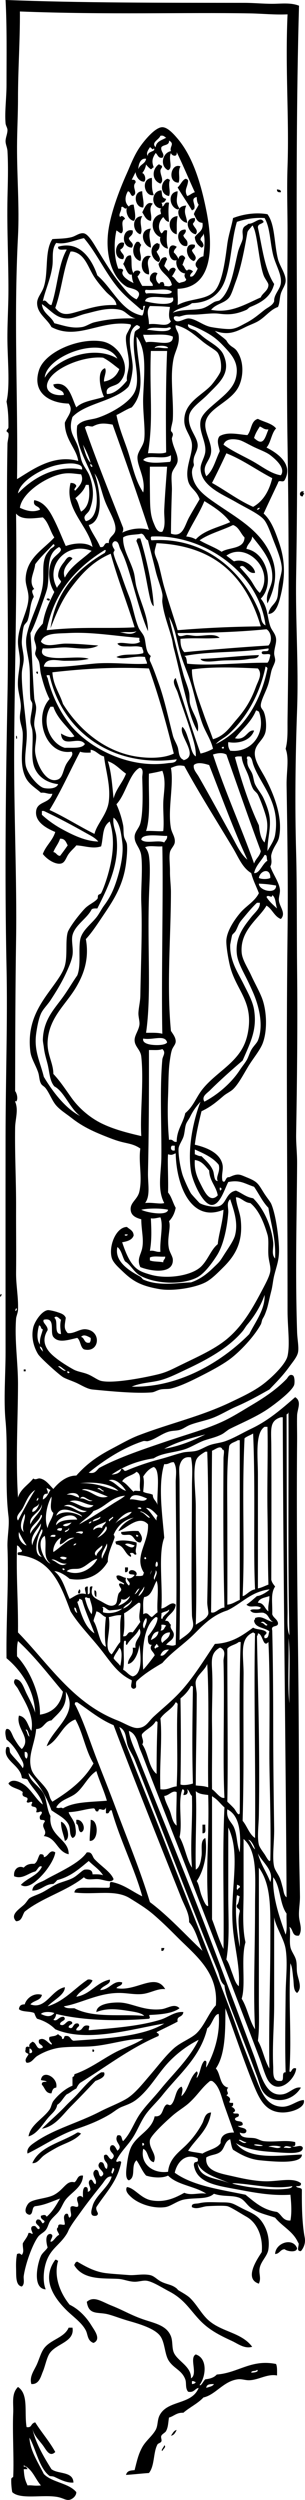 <?xml version="1.0" encoding="UTF-8" standalone="no"?>
<!-- Generator: Adobe Illustrator 13.0.1, SVG Export Plug-In . SVG Version: 6.00 Build 14948)  -->
<svg
    xmlns:rdf="http://www.w3.org/1999/02/22-rdf-syntax-ns#"
    xmlns="http://www.w3.org/2000/svg"
    xmlns:cc="http://web.resource.org/cc/"
    xmlns:xlink="http://www.w3.org/1999/xlink"
    xmlns:dc="http://purl.org/dc/elements/1.1/"
    xmlns:svg="http://www.w3.org/2000/svg"
    xmlns:inkscape="http://www.inkscape.org/namespaces/inkscape"
    xmlns:sodipodi="http://sodipodi.sourceforge.net/DTD/sodipodi-0.dtd"
    xmlns:ns1="http://sozi.baierouge.fr"
    id="Layer_1"
    enable-background="new 0 0 76.581 627.402"
    xml:space="preserve"
    viewBox="0 0 76.581 627.402"
    version="1.1"
    y="0px"
    x="0px"
  >
<g
      clip-rule="evenodd"
      fill-rule="evenodd"
    >
	<path
        d="m39.798 41.28c0.388-0.067 0.413 0.227 0.72 0.24 0.529 0.506-0.308 0.709-0.24 1.44 0.031 1.14 0.978 2.363 0 3.12-2.203-0.802-2.155-3.543-0.48-4.8z"
    />
	<path
        d="m45.317 41.76c-0.768 1.282 0.006 2.741-0.479 4.08-2.906 0.015-1.96-5.07 0.479-4.08z"
    />
	<path
        d="m38.598 48.96c-2.234 0.545-3.433-3.984-0.48-4.32 0.13 1.694-0.16 2.475 0.48 4.32z"
    />
	<path
        d="m41.958 44.88c0.388-0.068 0.413 0.227 0.72 0.24-0.556 1.396 0.259 2.921-0.24 4.08-2.305-0.361-2.246-3.493-0.48-4.32z"
    />
	<path
        d="m69.558 47.52c0.459 0.101 1.033 0.087 0.96 0.72-0.628 0.068-1.033-0.088-0.96-0.72z"
    />
	<path
        d="m35.718 48c-0.02 1.292 0.548 2.815 0.24 4.08-2.185 0.049-2.705-4.037-0.24-4.08z"
    />
	<path
        d="m45.078 52.32c-0.194 0.045-0.239 0.241-0.48 0.24-2.068-0.551-2.616-4.25 0-4.56-0.03 1.583-0.689 2.691 0.48 4.32z"
    />
	<path
        d="m38.358 51.12c-1.258 1.306-0.004 2.81-0.48 4.32-1.268-0.172-1.579-1.301-2.16-2.16 0.535-0.961 1.138-2.946 2.64-2.16z"
    />
	<path
        d="m46.998 55.92c-2.287-0.278-3.481-4.267-0.24-4.32-0.766 1.873 0.047 2.364 0.24 4.32z"
    />
	<path
        d="m35.718 54.24c-1.034 1.588 0.383 3.446-0.48 4.56-2.04-0.617-2.299-4.546 0.48-4.56z"
    />
	<path
        d="m44.598 54.24c-0.382 2.095-0.135 2.947-0.24 4.56-2.215-0.49-2.566-4.428 0.24-4.56z"
    />
	<path
        d="m48.918 54.72c0.189 0.83-0.267 1.013-0.48 1.44 0.157 0.902 1.538 1.525 0.721 2.64-1.935-0.209-3.272-4.154-0.241-4.08z"
    />
	<path
        d="m37.878 57.36c-0.832 1.966 0.095 3.34 0 4.8-2.165-0.599-3.099-4.554 0-4.8z"
    />
	<path
        d="m33.318 57.84c0.181 1.141-0.605 1.315-0.96 1.92 0.071 0.92 1.596 1.29 0.72 2.4-2.863-0.189-2.44-5.047 0.24-4.32z"
    />
	<path
        d="m46.518 57.6c0.408 0.405-0.14 1.079-0.479 1.44 0.176 1.024 1.353 1.046 0.96 2.64-2.105 0.728-3.585-4.046-0.481-4.08z"
    />
	<path
        d="m31.158 60.96c0.017 0.897-0.386 1.374-0.96 1.68 0.163 0.981 1.39 1.269 0.72 2.4-2.778 0.102-2.025-4.971 0.24-4.08z"
    />
	<path
        d="m34.278 60.72c0.894-0.254 0.775 0.505 1.2 0.72-0.96 1.467 0.321 2.636-0.24 4.08-1.992-0.608-2.33-3.291-0.96-4.8z"
    />
	<path
        d="m39.798 65.76c-1.973-0.733-2.583-4.04-0.24-4.8 0.007 0.233 0.294 0.186 0.48 0.24 0.159 1.04-0.273 1.487-0.72 1.92 0.298 0.872 1.428 1.912 0.48 2.64z"
    />
	<path
        d="m48.918 61.44c0.208 0.929-0.587 0.854-0.72 1.44 0.276 0.894 1.653 1.687 0.479 2.64-1.994-0.522-2.697-4.863 0.241-4.08z"
    />
	<path
        d="m37.878 64.32c-1.537 1.351-0.218 2.997-0.48 4.56-2.71-0.161-2.23-5.558 0.48-4.56z"
    />
	<path
        d="m76.277 123.36c0.045 0.204-0.093 0.227-0.239 0.24 0.738 0.564 0.096 0.143 0 0.96-1.084 0.18-0.899-1.6 0.239-1.2z"
    />
	<path
        d="m34.518 135.12h0.72c1.488 4.913 3.086 11.843 3.36 17.04-0.53-0.354-0.806-1.488-0.96-2.16-0.54-2.36-0.912-4.827-1.44-7.2-0.563-2.527-0.944-4.666-1.92-6.96-0.068-0.39 0.226-0.41 0.24-0.72z"
    />
	<path
        d="m11.718 150.48c-0.095-0.466 1.093-0.351 0.72 0.24h-0.479c0.043-0.2-0.095-0.23-0.241-0.24z"
    />
	<path
        d="m64.998 164.4c-0.193 1.044-1.624 0.812-2.4 0.96-2.766 0.527-4.989 0.226-7.68 0.48-1.481 0.14-4.189 0.511-4.561-0.48 5.541-0.19 9.647-0.8 14.641-0.96z"
    />
	<path
        d="m9.078 168.72c0.62-0.83 0.58 1.23 0 0z"
    />
	<path
        d="m4.038 184.8c0.091-0.457 0.306 0.153 0.24 0.48-0.091 0.46-0.305-0.15-0.24-0.48z"
    />
	<path
        d="m0.198 324.72c0.427 0.176 0.035 0.437 0 0.72-0.427-0.18-0.035-0.44 0-0.72z"
    />
	<path
        d="m5.958 343.68h0.479v0.48h-0.479v-0.48z"
    />
	<path
        d="m34.758 384.24c0.586 0.76 1.389 1.944 0.48 2.88-1.467-0.054-1.456-1.585-2.64-1.92-0.848-0.112-2.312 0.392-2.16-0.721 1.396-0.12 2.685-0.36 4.32-0.24zm0 1.2c-0.97-0.84-0.566 0.77 0 0z"
    />
	<path
        d="m34.278 387.12c0.153 1.247-0.529 1.923 0 2.88-0.586 0.608-0.511-0.506-1.44-0.24-0.619 0.058 0.33 0.413 0 0.96-1.547-0.692-1.608-2.872-3.6-3.12-0.127-0.192-0.25-0.39-0.24-0.72 1.488-0.55 3.977-0.18 5.28 0.24zm-0.48 0.72c-0.615-0.118-1.903-0.799-2.4-0.24 0.54 0.3 1.914 1.37 2.4 0.24z"
    />
	<path
        d="m31.398 393.36h0.72c0.047 0.688 0.03 1.311-0.72 1.2v-1.2z"
    />
	<path
        d="m19.878 398.88c0.423-0.076 0.428 1.345-0.24 0.96-0.102-0.5 0.164-0.64 0.24-0.96z"
    />
	<path
        d="m23.718 399.12c0.687 0.033 0.439 1.001 0.48 1.68-0.489-0.23-0.518-0.92-0.48-1.68z"
    />
	<path
        d="m19.158 456.72c1.626-0.299 2.626 2.6 1.2 3.12-0.865-0.255-0.415-1.825-1.2-2.16v-0.96z"
    />
	<path
        d="m22.758 456.72c2.072 0.003 2.051 5.479-0.24 5.28-0.056-1.27 0.292-3.79 0.24-5.28z"
    />
	<path
        d="m15.318 457.2c1.49 0.307 2.616 4.312 0.96 4.8-0.283-1.64-0.987-2.85-0.96-4.8z"
    />
	<path
        d="m50.838 457.92h0.72c-0.112 0.848 0.393 2.312-0.72 2.16v-2.16z"
    />
	<path
        d="m13.878 464.88c-0.22 1.737-1.954 4.246-3.12 5.52-1.263 1.38-3.736 3.885-5.52 2.641 1.561-1.72 4.261-2.3 5.28-4.561-0.7-0.524-1.103 0.852-1.68 1.2-1.675 0.358-3.19 2.045-5.28 1.2-0.26-1.681 1.078-2.839 2.4-2.16 0.551-0.648 1.349-1.051 2.64-0.96 0.842-0.438 0.909-1.65 1.44-2.4 0.628-0.067 1.033 0.088 0.96 0.721 1.176-0.1 1.44-2.14 2.88-1.2z"
    />
	<path
        d="m40.518 488.88h0.72c0.068 0.388-0.227 0.413-0.239 0.72h-0.48c-0.001-0.24-0.001-0.48-0.001-0.72z"
    />
	<path
        d="m23.238 514.32c1.04 0.1-0.253 1.39 0 0z"
    />
	<path
        d="m26.118 520.08c0.557 1.128-1.177 1.796-2.16 2.16-2.057 2.184-4.12 4.359-6.24 6.479-2.041 2.041-3.827 4.92-7.2 5.521 1.903-1.911 4.03-3.665 6-5.761 0.903-0.96 1.965-1.878 2.88-2.88 1.872-2.048 3.392-3.961 6-5.52h0.72z"
    />
	<path
        d="m14.118 523.92c-0.849 0.031-1 0.76-1.2 1.439-1.547 0.027-1.619-1.421-2.4-2.159-0.109-0.75 0.513-0.768 1.2-0.721-0.243-0.397-1.02-0.261-1.44-0.479 0.379-2.78 4.421-0.6 3.84 1.92zm-1.92-1.2c1.226 1.72-0.36-0.5 0 0z"
    />
	<path
        d="m20.358 535.44c-1.587 1.854-4.134 2.425-6.24 3.601-1.012 0.565-2.218 1.244-3.12 1.92-0.913 0.683-1.547 1.998-2.88 1.92 1.802-4.239 7.425-5.23 11.28-7.68 0.501-0.1 0.635 0.16 0.96 0.24z"
    />
	<path
        d="m20.838 546c-0.062 2.859-2.852 4.145-4.32 6-0.659 0.832-1.027 1.968-1.68 2.88-0.613 0.856-1.567 1.552-2.16 2.4-0.527 0.753-0.629 1.691-1.2 2.399-0.503 0.624-1.432 1.017-1.92 1.68-1.392 1.893-3.157 6.726-3.6 9.841-0.107 0.751 0.339 1.984-0.48 2.64-1.652-0.259-1.377-2.902-1.44-4.56-0.049-1.297 0.034-2.715 0.24-3.601 0.753-0.267 0.634-0.112 1.2 0.24 0.655-0.922 0.2-1.504 0.24-2.88 0.447-0.913 1.173-1.547 1.44-2.641 0.501-0.102 0.636 0.165 0.96 0.24 0.37-0.075-0.798-1.355 0-1.92 1.168-0.368 0.904 0.696 1.68 0.72 0.769-0.846-1.604-1.199-0.48-2.399 1.003-0.204 0.95 0.649 1.44 0.96 1.25-0.861-0.738-0.703-0.48-1.92 0.651-0.222 1.131-0.382 1.44 0.24 1.429-1.212 2.392-2.889 3.36-4.561-2.02 0.7-3.791 1.649-6.24 1.92-0.964 0.236-0.405 1.995-1.44 2.16-1.779-0.38-0.715-2.356-0.24-2.88 1.042-1.149 4.631-1.134 6.48-2.16 2.506-1.392 3.021-3.64 5.04-3.12 0.824-0.46 0.672-1.89 2.16-1.68z"
    />
	<path
        d="m64.998 573.12c-3.931-1.249-0.198-6.464 0.72-7.92 0.362-3.797-1.122-7.357-3.84-8.88-1.404-0.787-3.938-2.445-4.8-2.641-0.903-0.205-3.71-0.08-5.04 0-1.256 0.075-2.586 0.897-3.84 0.24-0.254-1.057 1.097-0.821 1.68-0.96 1.866-0.445 3.496-0.249 6-0.24 2.336 0.008 2.478 0.229 4.8 1.44 2.01 1.049 3.689 1.496 5.04 3.359 1.167 1.611 2.068 4.038 1.68 6.96-0.221 1.663-1.735 2.838-2.16 4.561-0.384 1.56 0.451 2.54-0.24 4.08z"
    />
	<path
        d="m74.598 564.24c-0.132 1.215-2.59 0.743-3.12 0.239-1.158 0.042-1.241 1.158-2.399 1.2 0.084-2.82 4.483-4.26 5.519-1.44z"
    />
	<path
        d="m13.878 567.12c0.388-0.068 0.413 0.227 0.72 0.239-1.229 4.098 0.673 8.343 2.88 11.04 2.163 1.041 4.099 2.945 5.521 5.28 0.678 1.114 2.517 3.42 0.479 4.32-1.564-0.553-1.399-2.106-1.92-3.12-1.101-2.146-3.454-3.604-5.28-5.521-2.63-2.76-5.984-7.32-2.4-12.24z"
    />
	<path
        d="m63.317 588.96c-1.902 0.594-3.64-0.794-5.04-1.44-3.184-1.47-5.819-2.805-8.159-5.279-2.539-2.686-3.841-5.2-7.681-7.2-1.69-0.881-3.971-2.369-5.52-2.641-0.973-0.17-1.995 0.253-3.12 0.24-1.427-0.016-2.765-0.643-4.08-0.72-3.708-0.218-8.711 0.389-11.04-3.36-0.067-0.388 0.227-0.413 0.24-0.72 0.194-0.046 0.239-0.241 0.48-0.24 1.965 1.136 4.249 2.514 7.2 2.88 1.598 0.198 3.81 0.322 5.76 0.48 1.58 0.128 3.454-0.363 5.28 0 1.106 0.22 1.77 1.132 2.88 1.68 1.497 0.738 2.544 0.646 3.84 1.681 0.198 0.157 0.231 0.325 0.48 0.479 0.74 0.46 2.135 1.198 2.88 1.92 1.735 1.681 2.814 3.936 4.56 5.521 3.37 3.06 8.332 3.07 11.04 6.72z"
    />
	<path
        d="m47.958 596.88c1.812-1.084-0.516-5.148 1.2-6 3.027 0.983 2.556 5.522 0.96 7.68 0.375 0.359 0.98-1.087 1.439-1.439 1.244-0.116 2.238-0.482 2.88-1.2 5.378-0.391 8.608-3.909 14.88-2.64 0.319 0.72 0.244 1.836 0.24 2.88-2.44-0.473-4.564 1.118-6.96 1.199-0.976 0.034-1.892-0.361-2.88-0.239-3.606 0.445-5.586 3.904-8.64 4.56-1.425 1.536-3.459 2.461-5.04 3.84-1.694-0.094-2.345 0.856-3.601 1.2-0.217 1.18-0.169 2.298-0.72 3.36-0.237 0.457-0.961 0.723-1.2 1.2-0.218 0.434 0.179 1.009 0 1.439-0.142 0.342-0.83 0.49-0.96 0.72-1.113 1.971-0.675 5.376-2.16 7.2-1.951 0.129-3.809 0.351-5.76 0.48 0.321-1.173 1.264-1.095 2.16-1.2 0.582-2.284 0.922-3.96 1.92-5.76 0.897-1.619 2.496-2.783 3.36-4.32 0.604-1.073 0.396-2.439 0.96-3.6 1.95-4.01 8.084-2.574 9.84-6.96-1.009 0.19-1.139 1.261-2.641 0.96-0.789-0.936-0.356-2.158-0.72-3.12-0.855-2.266-2.761-2.636-4.08-4.561-1.121-1.636-0.973-4.534-2.16-6.239-1.312-1.886-5.071-3.034-7.919-3.841-1.975-0.559-3.874-1.326-5.28-1.68-2.533-0.637-4.802 0.314-5.28-3.12 1.785-1.59 3.74-0.028 6.24 0.96 3.094 1.224 5.034 2.5 8.4 3.601 2.728 0.891 5.451 1.466 6.48 4.08 0.505 1.283 0.21 2.87 0.72 4.079 0.919 2.18 4.441 3.45 4.322 6.48zm15.12-1.44c0.641 0.062 2.141-0.233 1.439-0.72-0.216 0.5-1.354 0.08-1.439 0.72zm-14.88 2.88c0.446-0.033 0.802-0.158 0.96-0.48-0.325-0.075-0.459-0.342-0.96-0.24v0.72zm3.6 0.96c0.68-0.28 1.587-0.333 1.92-0.96-0.984-0.02-1.887 0.03-1.92 0.96z"
    />
	<path
        d="m18.198 584.16c0.624 3.63-4.115 3.968-5.76 6.479-0.726 1.109-1.116 3.252-1.68 4.561-0.503 1.168-0.897 3.242-2.88 3.12-0.511-1.728 0.488-3.142 1.2-4.561 0.673-1.341 1.11-3.172 1.92-4.32 1.629-2.309 5.144-2.703 6.24-5.279h0.96z"
    />
	<path
        d="m8.118 609.36c0.644 3.438 2.912 7.328 4.8 10.32 1.663 1.297 5.446 0.474 5.52 3.36-1.744 0.132-3.499-0.847-4.8-1.44-0.482-0.22-0.999-0.094-1.2-0.24-2.57-1.859-3.39-6.679-5.04-9.6 0.096 3.185 2.255 6.384 3.6 9.12 2.073 2.167 6.248 2.232 8.16 4.56 0.007 0.966-0.937 1.746-1.68 1.92-0.936 0.22-1.648-0.467-3.12-0.72-3.702-0.637-9.294 0.724-11.28-1.2-0.169-0.79-0.316-2.413-0.24-3.359 0.017-0.208 0.478-0.425 0.48-0.48 0.218-4.772-0.225-11.253 0-16.08 0.107-2.303-0.521-4.77 1.2-6.479 2.735 1.876 1.523 6.24 2.16 10.08 1.446 0.21 0.89-0.871 2.16-1.2 1.604 2.556 3.562 4.757 5.04 7.439-1.421 1.428-2.27-0.544-3.12-1.68-1.038-1.39-2.285-2.48-2.64-4.32zm-1.2 10.32h-0.96c0.142 2.065 0.303 2.634 0.96 4.08 1.085-0.126 1.575 0.175 3.36 0-1.464-1.656-2.126-4.113-4.32-5.04-0.011 0.255 0.113 0.609 0.24 0.24 0.345 0.13 0.585 0.37 0.72 0.72z"
    />
	<path
        d="m44.357 609.84c-0.332 0.628-0.604 1.315-1.439 1.44 0.431-0.53 0.651-1.27 1.439-1.44z"
    />
	<path
        d="m41.237 613.68c0.651 0.361-0.382 1.035-0.479 1.44-0.483-0.19 0.43-0.99 0.479-1.44z"
    />
	<path
        d="m28.038 370.08c1.163-0.117 2.175-0.386 2.4-1.44 0.739-0.179 0.461 0.659 1.2 0.48 2.217-0.975 5.517-2.141 8.4-2.88 1.96-0.504 3.877-1.203 5.76-1.681 1.129-0.286 2.445-0.16 3.6-0.479 1.151-0.319 2.251-1.067 3.36-1.44 1.277-0.429 2.63-0.521 3.84-0.96 2.287-0.829 4.364-2.118 6.48-3.12 4.321-2.045 7.709-5.02 11.04-7.92 1.715 1.08 0.534 2.981 0.479 4.561-0.063 1.849 0.019 4.238 0 6.239-0.146 15.602 0.004 35.577 0.24 52.801 0.188 13.719 0.24 31.189 0.24 46.319 0 5.326 0.167 10.4 0.239 15.36 0.025 1.707-0.337 3.391-0.239 5.04 0.094 1.602 0.952 3.199 0 4.8-1.844 0.323-1.396-1.644-2.4-2.16 0.359 1.666-0.086 3.347 0.24 5.04 0.213 1.106 1.175 2.181 1.439 3.36 0.236 1.051 0.079 2.102 0.24 3.12 0.273 1.731 1.403 3.747 0 5.04-0.992-0.594-0.778-2.251-0.96-3.601-0.184-1.371-0.219-2.861-0.72-3.84-0.536 11.166 0.355 17.395-0.24 27.12 0.516 0.654 0.506-1.238 1.68-0.72-0.123 2.527-4.379 6.857-6.96 3.12-0.794-1.15-1.588-4.012-2.16-5.521-9.09-23.996-18.521-48.206-27.839-72-0.699-1.784-1.374-3.68-2.16-5.52-0.685-1.602-0.896-4.072-2.88-4.801 0.302 2.426 1.629 4.884 2.64 7.44 5.623 14.218 12.015 29.585 18 45.36 3.505 9.239 7.011 18.644 10.8 28.8 1.592 4.267 2.71 10.33 7.2 9.6 1.76-0.286 2.925-2.004 4.56-1.68-2.385 3.957-7.874 4.214-9.84 0.479-0.464-0.88-0.785-2.242-1.2-3.359-1.903-5.127-4.237-11.088-6.24-16.32-0.875-2.289-1.741-4.514-1.92-6.479-1.121-0.903-1.16-2.326-1.68-3.601-6.955-17.046-13.983-35.545-20.88-53.04-0.449-1.138-1.259-2.247-1.68-3.359-0.616-1.627-0.198-3.898-2.16-4.801 3.774 9.947 8.248 20.647 12.24 30.96 5.321 13.748 10.795 27.281 16.079 41.28 0.977 2.585 1.759 5.016 2.881 7.92 0.951 2.466 2.108 5.445 3.359 8.641 1.236 3.157 2.562 6.321 6.24 6.479 2.19 0.095 3.843-1.645 5.52-1.68 0.527 1.892-3.113 3.211-5.52 3.12-4.228-0.161-5.659-3.442-7.2-7.2-2.191-5.347-5.243-14.357-6.96-18.96-0.015 5.299 0.062 11.604-2.399 15.12 1.26 1.38 0.896 4.384 3.119 4.8-0.898 0.867 0.527 1.329-0.479 1.92 0.591 0.417 1.315 0.699 0.72 1.68 0.074 0.326 0.602 0.199 0.96 0.24 0.067 0.547-0.058 0.902-0.479 0.96 0.587 0.117 1.565 1.067 0.479 1.44 0.101 0.539 1.273 0.006 1.44 0.479 0.181 0.9-0.917 0.523-0.96 1.2 0.227 0.894 2.138 0.103 1.92 1.44-0.278 0.201-0.644 0.316-1.2 0.239 0.521 0.599 1.893 0.348 2.16 1.2-0.034 0.94-1.076 0.701-1.68 0.48 0.27 1.649 2.495 1.163 3.84 1.439 0.744 0.153 1.447 0.635 2.16 0.72 2.623 0.314 5.602-0.366 7.92 0.24 0.066 0.627 0.081 1.201-0.721 0.96 0.562 0.67 2.212-0.636 2.641 0.48-0.054 0.966-1.079 1.093-1.681 1.2-1.31 0.232-4.504-0.054-6.96-0.24-3.232-0.245-6.309-0.914-8.16-2.16 3.275 4.458 11.302 3.037 16.561 2.88 0.039 1.213-1.695 1.547-2.64 1.68-2.128 0.3-5.66-0.008-7.921-0.239-3.015-0.31-5.211-1.723-6.72-2.641-0.421-0.698-0.504-1.735-0.72-2.64-1.405 0.506-1.367 2.275-2.4 3.12-1.06 0.867-2.286 0.668-3.6 1.439-0.414 3.572 3.731 4.046 6.96 4.801 2.572 0.602 5.656 1.199 8.16 1.199 3.177 0.001 6.728-1.027 8.64 0.48 0.11 0.75-0.513 0.768-1.2 0.72 0.171 0.629 1.37 0.23 1.44 0.96-0.029 3.86 0.027 8.349 0.72 12 0.248 1.309-0.27 2.578-0.96 3.36-1.467 0.06-0.132-1.752-0.72-2.16-1.209-2.791-3.976-4.024-5.76-6.24-2.18-0.763-4.186-1.109-6-2.399-1.199-0.853-1.698-2.155-3.12-2.641-1.896-0.646-3.862-0.15-6.24-0.96-1.636 1.52-4.541 0.908-7.44 1.44-1.799 0.33-3.365 1.723-4.8 1.92-3.199 0.439-6.708-0.902-8.4-2.4-0.724-0.641-1.794-1.627-1.2-2.64 1.96 0.232 3.456 2.894 6.24 3.36 3.405 0.569 5.987-0.703 8.16-1.92 1.811 0.777 3.734-0.108 5.521 0.239-2.813-1.906-7.281-2.159-9.6-4.56-1.475 0.739-3.976 0.519-5.521 0-0.979-1.101-1.534-2.626-2.4-3.84-1.514 1.339-0.023 4.237-1.92 5.04-0.975-0.358-0.682-2.543-0.48-4.08 0.2-1.525 0.54-3.369 1.2-4.561 1.599-2.884 5.012-3.946 5.76-7.439 2.002 0.242 1.856-1.664 2.64-2.641 0.709-0.901 0.972 0.422 1.681-0.479 0.997-1.243 0.849-3.632 2.399-4.32 0.562 0.633 0.04 1.637 0 2.4 1.787-1.574 1.993-4.728 3.84-6.24 0.556 0.533-0.081 0.936 0 1.68 0.96-1.12 0.88-3.28 1.92-4.319 0.913-0.192 0.306 1.135 0.48 1.68 1.947-3.484 3.548-8.353 3.12-13.44-1.19 0.014-1.669 2.809-2.88 3.601-1.697 7.272-7.131 11.558-11.28 16.8-1.374 1.735-3.188 3.351-4.32 5.04-1.285 1.916-2.051 4.12-3.36 6-1.246 1.79-2.807 3.231-3.84 5.28-0.168 0.993 0.841-0.251 1.2 0.479-0.949 4.892-3.959 7.721-6.24 11.28-0.229 1.152 0.972 1.575 0 2.16-1.946 0.369-1.141-1.664-0.96-2.4 0.64-2.604 4.253-4.969 4.8-7.439-1.188-0.187-1.745 1.102-2.4 1.92-1.785 2.229-3.7 4.635-5.52 7.199-0.968 1.365-1.764 2.351-2.64 3.841-0.253 0.431-0.398 0.922-0.72 1.439-1.997 3.212-4.556 3.785-5.52 8.4-0.263 1.26-0.52 3.64 0.24 5.52-3.345-0.18-2.185-6.205-1.2-8.399 0.365-0.812 1.534-1.636 1.68-2.16-0.018 0.062-1.047-3.365 0.72-3.36 1.046 0.333 0.024 1.24 0 1.92 0.62 0.29 1.339-1.373 2.16-1.68-0.019-0.561-1.022-1.353-0.24-1.92-0.112-1.309 1.396-0.281 1.68-0.72-0.039-1.035-0.578-2.052 0.24-2.641 0.893-0.252 0.471 0.81 0.96 0.96 0.815-0.585 0.034-1.36 0.24-2.64 0.577-0.679 1.451 0.33 1.92-0.24 0.128-0.929-0.428-1.172-0.24-2.16 0.504-0.527 0.936-0.527 1.44 0-0.006-1.046-0.143-2.223 0.48-2.64 0.75-0.11 0.767 0.513 0.72 1.2 1.612-0.459-0.355-1.903 0.48-2.88 0.75-0.679 0.788 0.808 1.44 0.96 0.735-1.064-1.454-2.5 0-3.601 1.155-0.115 0.59 1.49 1.44 1.681 1.877-1.16-1.875-2.019-0.24-3.601 1.299-0.179 0.756 1.483 1.68 1.681 0.645-1.919-0.889-1.442-0.72-3.36 0.969-0.794 1.063 0.892 1.92 0.96 1.65-1.387-1.149-1.618-0.24-3.36 0.872-0.696 1.295 0.659 1.68 1.2 1.715-1.33-1.036-2.024 0-3.84 1.301-0.341 0.937 0.983 1.44 1.439 1.988-2.078 2.726-4.717 4.32-6.96 1.472-2.071 3.413-3.988 5.04-6 3.267-4.038 7.224-7.628 9.601-12.479-2.681 1.376-5.065 3.11-7.2 5.28-2.798 2.843-4.635 6.409-7.68 9.12-1.453 1.292-2.322 1.623-4.32 2.399-1.17 0.455-2.008 1.258-3.12 1.92-2.391 1.425-4.949 2.521-8.16 3.601-4.559 1.533-8.213 4.128-12.48 6.239-0.363-1.397 1.057-2.284 1.92-2.88 4.822-3.324 10.776-4.808 16.32-7.68 2.139-1.108 4.522-1.985 6.48-3.12 2.205-1.278 4.214-3.887 6.24-6.24 1.865-2.167 3.729-4.663 5.76-6.479 1.777-1.591 4.376-2.473 5.76-3.84 2.01-1.986 2.991-5.033 4.801-6.96 0.686-8.22-5.001-12.429-9.601-17.04-1.972-1.977-3.391-3.393-5.52-5.28-2.093-1.856-3.645-2.798-6.48-4.561-3.68-2.287-8.631-0.801-13.92-1.439 0.182-1.503 2.295-1.148 3.84-1.2 1.593-0.054 3.405 0.041 4.8 0 0.583-0.138-0.113-1.553 0.72-1.439 3.135 0.625 5.129 2.391 7.68 3.6-1.883-6.917-5.585-14.095-7.68-21.6-0.812-0.093-0.377 1.062-1.44 0.72v-1.44c-0.487 1.474-1.708-0.351-1.92 0.96-0.947 0.308-0.581-0.699-1.2-0.72-2.161 0.171-3.47 0.815-6.24 0.96 0.19 0.863 1.506 2.158 1.68 3.6 0.103 0.854 0.461 2.53-0.72 2.881-0.892-0.831-0.399-2.242-0.96-3.36-0.792-1.578-2.748-2.474-4.32-3.6-1.33-3.711-3.317-6.763-5.76-9.36 0.3 2.159 2.729 3.199 3.84 5.28 0.706 1.321 0.784 3.949 1.68 5.52-0.559 5.127 4.667 5.722 4.56 9.6-2.955-0.646-3.012-4.188-6.24-4.56 1.176-1.469-1.002-2.143 0.24-3.6 0.116-0.756-1.1-0.18-1.2-0.721-0.275-0.995 0.505-0.935 0.48-1.68-0.427-0.448-0.61 0.195-1.44 0 0.71-2.203-1.962-0.607-0.96-2.4-0.203-0.622-1.053 0.462-1.44-0.239 1.01-1.759-1.486-0.521-0.96-2.4-0.979-0.941-2.881-0.959-3.6-2.16 0.985-1.427 3.035-0.283 3.84 0.24 1.84 1.196 3.267 4.03 4.8 5.04-0.723-2.638-2.689-4.031-3.84-6.24-0.307-0.333-1.133-0.146-1.44-0.479-0.342-3.305-5.062-4.361-3.84-7.681 1.07-0.362 0.659 0.993 0.96 1.44 0.75 1.113 2.316 2.448 3.12 3.84 0.57-0.995-0.267-2.004-0.72-2.88-0.851-1.642-1.939-3.177-3.36-4.32-0.166-0.567-0.555-2.146 0-2.64 1.017-0.225 1.368 1.477 1.92 2.4 0.579 0.967 1.238 2.029 1.92 2.64 2.596-2.75-1.582-5.108-0.72-8.4 1.976 0.345 2.159 2.481 3.12 3.84 0.755-3.804-1.618-7.276-3.36-10.56-0.406-0.766-1.489-1.436-0.72-2.4 1.632-0.066 2.161 2.174 2.88 3.601 0.801 1.587 1.71 3.294 2.16 4.8-0.253-5.748-3.482-10.598-7.2-13.68-0.124-9.386 0.574-18.371 0.24-27.84-0.096-2.705 0.556-5.339 0.24-7.921-0.921-7.521-0.063-16.851-0.72-23.76-0.517-5.437 0-11.515 0-17.28 0-17.255-0.021-35.182 0-54 0.016-14.698 0.532-28.976 0.24-42.72-0.487-22.893-0.17-46.666 0.24-67.92 0.373-19.333-0.395-42.452 0-63.36 0.014-0.745 0.406-1.836 0.24-2.64-0.012-0.058-0.48-0.48-0.48-0.48 0.007-0.415 0.476-0.628 0.48-0.96 0.025-2.133-0.064-4.441-0.48-6.48 0.851-3.594 0.348-9.607 0.24-14.4-0.101-4.479 0.231-8.967 0.24-13.44 0.015-7.621-0.394-15.317-0.24-23.28 0.062-3.229 0.24-7.501 0-11.76-0.046-0.823-0.46-1.649-0.48-2.4-0.025-0.94 0.48-1.891 0.48-2.88 0-0.555-0.431-1.107-0.48-1.68-0.249-2.897 0.24-6.395 0.24-9.6 0-7.078 0.122-14.709-0.24-21.36 18.814 0.741 39.232 0.697 60 0.72 2.288 0.002 4.599 0.24 6.96 0.24 2.218 0 4.61-0.36 6.721 0.48-1.303 46.411 0.091 94.896-0.721 143.28-0.186 11.08 0.638 22.202 0.24 33.36-0.427 11.993-0.575 24.165-0.24 36 0.216 7.591 0.146 19.978 0.24 29.52 0.134 13.506-0.002 27.622-0.24 41.04-0.043 2.46 0.257 4.694 0.24 7.44-0.075 12.91-0.493 27.227 0 42.24 0.06 1.807 0.479 3.804 0.24 5.039-0.226 1.173-1.271 2.366-2.16 3.601-1.627 2.258-3.125 3.759-5.04 5.76-2.64 1.48-5.207 2.944-8.4 4.32-1.764 0.76-4.01 2.152-6 2.88-1.794 0.656-3.74 0.998-5.52 1.68-0.856 0.328-1.561 0.904-2.4 1.2-0.916 0.322-1.899 0.204-2.88 0.48-1.855 0.521-3.388 1.916-5.28 2.399-0.37 0.095-0.837-0.117-1.2 0-5.119 1.664-9.978 4.889-13.68 7.92 1.65 0.37 1.947-0.613 2.64-1.2 5.04-2.709 11.539-4.849 17.76-6.96 4.325-1.467 8.965-2.743 12.96-4.56 2.675-1.216 5.186-2.839 7.68-4.32 3.245-1.928 6.169-3.93 8.641-6.479 0.288-0.298 0.663-1.289 1.439-0.96 0.672 0.136 0.598 1.981 0.48 2.399-0.466 1.657-5.45 5.359-7.2 6.48-2.765 1.771-6.395 3.32-8.88 4.56-0.745 0.372-1.406 1.059-2.16 1.44-1.637 0.829-3.517 1.152-4.8 1.68-1.538 0.632-3.093 1.665-4.8 2.16-2.604 0.754-5.462 0.852-7.44 2.16-4.241 0.64-7.683 2.08-10.559 4.08zm-24.48-182.64c-0.096 16.246 0.71 33.548 0.48 48.48-0.177 11.482-0.22 24.001-0.24 37.92 0.395 0.417 0.853 2.012 0.24 2.64 0.001-0.133-0.194-0.272-0.24 0 0.904 2.04 0.035 4.374 0 6.48-0.11 6.602 0.268 13.377 0.24 20.16-0.022 5.376 0.062 10.773 0 16.32-0.034 3.074 0.624 6.24 0.48 9.36-0.032 0.691-0.429 1.483-0.48 2.16-0.412 5.51 0.495 10.919 0.48 16.56-0.023 9.077-0.609 18.598 0 28.32 0.654-2.227 2.592-3.168 3.84-4.8 0.593 0.508 1.085-0.113 1.68 0 1.46 0.277 2.356 1.645 3.36 2.64 1.333-1.687 3.448-3.396 5.76-3.359 2.557-2.867 5.102-4.731 8.88-6.721 2.211-1.164 4.598-2.545 6.72-3.359 8.01-3.075 15.589-4.711 23.28-8.4 2.379-1.142 5.676-2.633 8.16-4.56 2.424-1.881 5.569-5.038 6-6.96 0.658-2.942 0-7.31 0-11.28 0-33.376-0.383-63.379 0-94.8 0.154-12.7-0.047-25.309-0.24-37.2-0.055-3.327 0.7-6.674-0.24-9.12 0.618-2.348 0.441-4.911 0.48-7.44 0.356-23.392 0.365-45.954 0-68.88-0.29-18.124-0.035-37.085 0-53.04 0.013-5.922-0.204-10.753 0-16.8 0.423-12.563-0.613-24.245 0-38.16-3.258 0.149-6.388-0.188-9.36-0.24-16.564-0.289-35.725 0.377-57.84-0.48 0.044 7.254-0.48 14.574-0.48 21.84 0 4.076-0.225 8.039-0.24 12-0.028 7.654 0.617 15.213 0.24 22.56-1.104 21.528 0.034 40.272-0.24 60.96 3.396-2 8.935-6.375 15.36-4.56-0.375-2.998-3.396-5.394-3.36-9.6 0.669-1.695 2.293-3.018 0.96-4.8-4.884-0.112-9.259-2.753-7.44-8.4 1.478-4.587 10.027-8.187 15.84-7.2 4.328 0.734 7.812 6.757 4.32 10.32-1.104 1.126-3.632 0.786-3.12 2.88 1.921 0.079 3.853-1.905 5.04-3.36-0.185-1.299 0.396-2.274 0.48-3.84 0.13-2.425-0.925-5.148-0.72-7.2 0.061-0.607 0.514-1.197 0.72-1.68 0.176-0.415 0.91-1.304 0.24-1.44-7.333-1.135-13.164 4.171-19.68 0.72-1.087-2.1-3.574-3.321-3.6-6-0.014-1.449 1.165-2.503 1.68-4.08 1.221-3.738 0.132-9.013 2.16-12 1.802-0.127 3.176-0.079 4.8-0.48 1.048-0.259 2.032-1.184 3.12-0.96 1.173 0.241 2.571 2.795 3.36 4.08 2.095 3.413 3.803 6.258 6 8.88 1.188 1.418 2.28 2.907 3.84 3.6 2.141-2.468-1.705-2.71-2.4-3.12-3.417-2.016-5.288-7.108-4.8-12.96 0.397-4.767 2.757-11.062 4.8-15.6 0.876-1.947 1.765-4.448 3.36-6.72 1.332-1.896 3.861-4.807 5.52-4.8 1.319 0.006 2.836 1.695 3.84 2.88 3.832 4.525 5.858 11.279 7.2 18 1.462 7.319 2.453 19.381-7.2 19.68-0.069 1.692 0.138 2.165 0 4.08 3.168-1.787 7.196-1.126 9.36-3.6 2.031-2.322 2.691-8.676 3.12-11.76 0.317-2.286 1.073-4.445 1.439-6.48 2.58-0.993 5.723-1.47 8.641-0.96 1.934 2.617 1.636 7.271 2.64 11.28 0.44 1.759 2.023 3.728 1.92 5.52-0.061 1.057-0.87 2.022-1.2 3.12-0.349 1.161-0.243 2.305-0.72 3.36-1.883 0.624-3.147 2.501-5.04 3.6-0.889 0.516-2.121 0.935-3.12 1.44-2.615 1.322-4.464 2.107-7.68 0.96 0.878 0.881 1.998 1.521 2.88 2.4 0.937 1.708 1.883 1.554 2.64 2.64 1.907 2.735 1.608 6.557 0.48 8.88-1.984 4.086-8.021 5.407-8.4 9.36-0.218 2.274 1.702 4.827 1.44 7.2-0.262 2.372-2.52 3.298-1.2 6 1.754-1.447 2.315-4.085 3.36-6.24 0.033-0.647-1.037-2.685 0-3.84 2.017-1.124 4.519-0.452 6.96-0.24 1.051-1.188 0.858-3.621 2.64-4.08 1.514 0.806 3.532 1.107 4.56 2.4-1.178 1.221-1.283 3.516-2.399 4.8 2.705 1.359 6.78 4.151 4.56 8.16-0.5 0.83-1.479-0.31-1.68 0.72-1.205 2.555-2.421 5.099-3.6 7.68 1.884 1.742 2.817 4.25 3.84 7.2 1.534 4.429 1.621 8.423 0.479 13.2-0.472 1.975-1.173 4.77-3.12 4.8 0.278-1.946 1.621-2.281 2.16-3.84 0.322-0.932 0.252-2.467 0.48-3.84 0.226-1.358 0.773-2.729 0.72-3.84-0.09-1.867-1.068-4.345-1.92-6.479-0.81-2.03-1.629-4.65-2.64-5.76-1.317-1.446-4.462-2.865-6.961-4.32-3.295-1.919-8.779-3.959-8.88-8.4-0.03-1.357 1.091-2.864 1.2-4.32 0.189-2.507-1.681-5.016-1.2-7.68 0.297-1.645 2.198-3.137 3.841-4.56 2.123-1.84 4.416-3.619 5.039-6.24 0.786-3.302-0.656-5.296-2.399-7.2-1.989-2.172-3.127-3.182-5.76-4.56-1.244-0.651-2.63-1.263-3.841-1.68-0.301 1.137 1.297 1.25 1.921 1.68 0.806 0.555 1.558 1.308 2.399 1.92 1.724 1.253 3.779 2.305 4.561 4.08 2.049 4.658-1.149 7.05-3.841 9.84-1.819 1.887-4.522 3.526-4.8 5.52-0.44 3.175 2.182 5.161 2.16 7.44-0.011 1.172-0.783 2.216-0.96 3.12-0.333 1.702 0.343 1.295-0.24 2.4-0.24 0.456-0.238 1.229-0.239 1.2 0.182 3.636 3.076 5.732 5.52 7.44 5.387 3.765 11.057 6.682 13.92 12.48 2.242 4.542 1.727 8.462-0.479 12.96-0.654-2.365 1.081-4.007 1.199-6.24 0.238-4.498-2.928-7.838-5.04-10.56-0.107 1.413-1.237 1.803-1.439 3.12 5.149 0.911 7.154 8.917 3.6 12.48 1.776 2.059 1.599 4.711 2.4 6.96 0.392 1.1 1.304 1.801 1.439 3.12 0.115 1.11-0.448 2.351-0.479 3.6-0.017 0.675 0.326 1.335 0.24 1.92-0.112 0.759-0.733 1.687-0.96 2.64-0.256 1.074-0.425 2.122-0.721 3.12-0.582 1.967-1.96 4.216-1.92 5.521 0.02 0.625 0.521 0.981 0.721 1.439 0.605 1.391 0.759 3.718 0.479 5.04-0.426 2.021-2.267 2.9-2.64 4.8-0.44 2.238 1.437 4.648 2.64 6.96 1.845 3.545 4.5 9.64 3.36 14.88-0.289 1.328-1.483 2.374-1.92 4.32-0.175 0.777 0.354 1.768-0.24 2.88 0.624 1.908 2.179 3.898 2.399 5.76 0.114 0.958-0.363 1.967-0.239 2.88 0.211 1.563 1.837 3.137 0.479 4.56-1.667-0.653-2.143-2.497-3.6-3.36-1.862 3.249-6.668 6.13-6.24 11.76 0.14 1.842 1.49 3.765 2.4 5.76 0.85 1.864 1.938 3.765 2.64 5.52 1.257 3.147 1.499 8.212 0.24 11.52-0.67 1.758-2.408 3.781-3.601 5.76-1.313 2.181-2.496 4.479-3.84 5.76-0.643 0.612-1.687 1.067-2.399 1.68-1.858 1.597-3.259 2.776-5.521 3.84-0.656 2.704-1.308 5.412-1.68 8.4 2.906 0.668 6.374 2.034 6.96 5.04 0.254 1.306-0.375 2.62 0 4.08 0.846 0.726 0.615-1.162 1.68-0.96 2.27-1.084 2.667-0.666 4.32 0 2.76 1.111 2.882 1.524 4.32 3.84 0.771 1.243 1.652 2.249 1.92 2.88 1.007 2.379 1.729 7.044 1.92 10.56 0.181 3.34-0.537 4.733-1.2 7.44-0.3 1.221-0.388 2.571-0.72 3.84-0.479 1.827-0.805 3.689-1.2 4.8-0.425 1.191-0.488 1.344-0.96 2.16-0.248 0.428-0.256 1.036-0.48 1.439-1.764 3.179-5.237 6.805-7.68 8.641-1.81 1.36-4.409 2.779-6.96 4.08-2.541 1.294-5.47 2.771-7.92 3.359-0.733 0.177-1.759 0.051-2.641 0.24-0.77 0.166-1.529 0.669-2.16 0.72-4.134 0.339-10.636-0.314-14.88-0.72-1.342-0.128-2.857-1.127-4.08-1.68-1.177-0.532-2.653-0.998-3.36-1.44-1.01-0.631-5.634-4.775-6.24-5.76-0.885-1.436-1.84-3.974-1.2-6.72 0.317-1.362 1.988-4.033 3.6-4.32 0.377-0.067 1.853 0.291 2.4 0.48 0.929 0.32 1.78 0.536 2.16 1.439-0.246 1.902-0.592 2.652 0.48 3.84 1.607 0.232 2.983-1.113 4.56-0.96 4.059 0.396 3.459 6.076-0.48 5.04-0.95-0.57-0.818-2.222-1.68-2.88-2.347 0.536-4.745 1.379-6-0.24-0.946-1.219 0.701-5-2.4-4.319-0.498 0.748 1.082 1.469 0.96 2.64-1.4 2.208-0.784 4.169 0.72 5.76 1.195 1.265 3.448 2.797 5.76 4.08 1.068 0.593 2.34 0.69 3.6 1.2 1.326 0.536 2.446 1.466 3.36 1.68 3.15 0.739 11.397-0.932 14.4-1.68 2.028-0.506 3.329-1.201 5.28-2.16 4.338-2.132 8.966-4.115 12.239-6.96 3.868-3.36 6.271-7.732 8.641-12.24 0.784-1.492 1.775-3.323 1.92-4.56 0.132-1.134-0.378-2.443-0.48-3.84-0.14-1.912 0.17-3.884-0.239-5.28-0.987-3.364-2.315-6.312-4.32-7.92-1.458-0.061-2.364-1.487-3.601-1.44 0.13 1.921 1.001 3.771 1.2 5.52 0.661 5.799-1.447 9.136-4.319 12-1.415 1.41-3.02 3.062-4.561 3.84-2.844 1.436-8.315 2.236-11.52 1.68-4.765-0.826-6.721-2.011-9.36-4.56-0.963-0.93-2.318-2.102-2.64-3.36-0.767-3.003 1.133-7.642 3.84-7.68 0.664 0.615 1.65 0.909 1.68 2.16-0.398 1.122-1.575 1.465-2.88 1.68 0.605 1.827 1.361 3.848 2.4 5.28 1.249 1.721 2.444 2.214 4.8 2.88 4.19 1.184 10.405 0.231 12.72-2.16 1.737-1.795 2.408-4.19 4.08-5.52 0.214-2.421 1.259-5.455 1.44-8.64-8.007 3.364-11.839-5.894-12-14.16-0.854 0.311-0.873 0.542-1.92 0.24-0.174 1.788 0.113 6.373 0 9.6 0.879 1.041 1.22 2.62 1.92 3.84-0.276 1.404-0.846 2.515-1.681 3.36 0.575 1.558-0.612 4.296 0 6.96 0.211 0.915 0.92 1.884 0.96 2.64 0.196 3.7-5.19 3.079-8.16 1.92-0.944-1.986 0.158-3.118 0.48-4.8 0.436-2.273-0.234-4.469-0.24-7.2-1.296-0.362-2.428-0.852-2.64-2.16-0.33-2.031 1.701-2.727 2.16-4.8 0.807-3.646-0.264-7.251 0.24-10.8-1.655-1.141-3.046-1.22-4.8-1.68-0.965-0.253-1.992-0.616-2.88-0.96-3.938-1.527-6.709-2.767-9.6-5.04-1.308-1.028-2.791-1.925-3.84-3.12-1.02-1.161-1.696-3.107-2.64-4.32-0.453-0.582-0.907-0.646-1.2-1.2-0.452-0.854-0.365-1.872-0.72-2.88-0.628-1.787-1.708-3.412-1.92-5.04-1.074-8.239 3.21-12.981 6.24-17.28 0.875-1.241 1.977-2.812 2.4-4.32 0.726-2.592 0.101-6.182 0.72-8.4 0.176-0.633 1.179-2.128 1.92-3.12 0.717-0.96 1.73-2.186 2.4-2.88 0.969-1.006 2.401-1.548 3.12-2.4 0.233-0.276 0.031-0.608 0.24-0.96 0.113-0.19 0.612-0.277 0.72-0.48 0.487-0.914 1.195-2.868 1.68-4.56 1.324-4.622 1.845-9.134 0.48-13.44-1.961 1.34-1.544 3.871-2.16 6.24-2.045 0.726-4.231-0.162-6.24-0.24-0.418 0.605-1.242 1.224-1.92 2.16-0.663 0.915-0.88 2.173-1.92 2.4-1.438 0.313-3.548-1.064-4.56-2.4 0.761-2.119 2.449-3.311 3.12-5.52-2.469-1.029-5.136-2.638-4.8-5.28 0.322-2.528 3.433-1.776 4.08-4.32-1.207 0.167-1.673-0.407-2.88-0.24-1.254-1.164-2.975-2.081-3.84-3.84-1.664-3.386-0.622-7.469-0.72-11.04-0.035-1.274-0.649-2.509-0.72-3.84-0.055-1.037 0.28-2.065 0.24-3.12-0.062-1.646-0.616-3.271-0.72-4.8-0.164-2.416 0.469-4.512 0.48-6.48 0.01-1.704-0.547-3.368-0.48-5.04 0.163-4.074 2.573-7.396 2.64-10.8 0.034-1.708-0.796-3.223-0.72-4.8 0.251-5.217 4.411-7.238 7.2-10.32-1.052-1.588-1.455-3.825-2.88-5.04-2.762 0.302-5.417 0.665-6.72-0.96 0.272 20.49-0.36 38.87-0.476 58.56zm36.719-153.36c-0.399 1.027-2.401 1.661-1.2 2.88 0.155-1.525 1.591-1.769 2.64-2.4-0.426-0.213-0.61-0.67-1.44-0.48zm0.481 5.52c-1.1 0.14-1.119-0.801-1.68-1.2-0.792 1.216-1.073 2.045-0.48 3.6-0.342 0.057-0.405 0.395-0.72 0.48-0.459-0.341-0.859-0.741-1.2-1.2-0.146 0.894-0.508 1.572-0.96 2.16 0.621 0.113 1.07 1.631 0.48 2.16-1.49-0.022-2.113-1.672-2.16-2.4-0.315 0.645-0.644 1.276-0.96 1.92 0.628-0.068 1.033 0.087 0.96 0.72-1.097 1.096 0.818 2.705-0.72 3.36-0.633-0.167-0.507-1.092-1.2-1.2-0.764 1.258-0.906 2.868 0.24 3.84 0.204-0.356 0.604-0.516 1.2-0.48 0.145 1.054 0.795 3.624 0 4.08-1.529-0.34-2.062-2.467-1.68-3.36-0.5 0.887-1.012-0.729-1.44 0 0.152 0.885-0.868 1.833-0.24 2.4 0.308-0.67 1.143 0.109 1.2 0.48-1.473 0.541 0.12 3-0.96 3.6-0.499-0.141-0.775-0.504-1.2-0.72-0.709 3.083-0.587 7.006 0.48 9.6 0.595-0.036 1.165-0.045 1.2 0.48-0.891 1.174 1.395 2.563 2.64 3.12-0.38-0.668-0.441-1.798-0.48-2.16-1.052 0.406-1.526-1.829-2.16-2.64 0.608-0.751 0.49-2.229 1.92-2.16 0.417 1.182-0.131 3.299 0.72 4.56-0.123-0.827 1.567-1.066 1.68-0.24-0.24 0.32-0.396 0.724-0.72 0.96 0.355 0.845 0.745 1.655 1.2 2.4h2.64c0.062-0.941-0.868-0.892-0.72-1.92-0.033-0.923 1.057-1.969 1.92-1.2-0.681 0.886-0.41 2.094 0.48 2.64 0.058-0.422 0.412-0.547 0.96-0.48 0.075 0.325 0.342 0.458 0.239 0.96 1.083 0.043 1.199 0.294 1.921-0.24-0.479-2.402-2.902-2.859-3.36-5.28 0.521-0.678 0.596-1.804 1.92-1.68-0.001 0.241 0.194 0.286 0.24 0.48-0.282 0.518-0.498 1.102-0.721 1.68 0.334 0.546 0.831 0.93 1.2 1.44-0.046-0.787 1.376-1.484 1.681-0.48-0.27 0.611-0.59 1.171-0.96 1.68 0.862 0.337 1.02 1.379 1.92 1.68 0.538-0.341 1.581-0.179 1.68-0.96-0.343-0.32-0.635-1.067-0.24-1.44-1.803-0.171-2.537-2.397-2.16-3.36-2.316 0.835-2.827-5.163 0-3.36-0.213 0.507-0.73 0.709-0.72 1.44 0.508 0.452 0.897 1.022 1.2 1.68 0.029-0.611 0.35-0.931 0.96-0.96 0.346 0.134 0.586 0.374 0.72 0.72-0.322 0.478-0.457 1.143-0.72 1.68 0.55 0.33 0.563 1.196 1.2 1.44 0.217-0.58 1.354-0.103 1.439 0.24-0.279 0.36-0.692 0.587-0.72 1.2 0.843 0.412 1.51-1.13 1.92-1.92-0.213-0.427-0.67-0.61-0.479-1.44 0.426-0.774 0.904-1.495 1.92-1.68 0.069-1.232 0.6-4.018 0-5.76 0 0.801-0.781 0.819-0.721 1.68 0.378 0.365 1.306 1.556 0.24 1.92-0.848-0.592-1.576-1.304-1.68-2.64 0.656-1.184 2.25-1.43 1.92-3.6-1.389-0.052-1.626-1.254-2.16-2.16 0.279-0.921 0.85-1.55 1.2-2.4-0.356-0.444-0.46-1.14-0.48-1.92-1.86 0.387 0.022 2.078-0.72 3.12-0.241 0-0.285 0.195-0.479 0.24-1.152-1.968-2.463-3.777-3.601-5.76 0.728-0.633 1.049-1.672 1.92-2.16 0.413-0.013 0.615 0.185 0.72 0.48-0.142 1.748-1.074 2.232-0.239 3.84 0.735-0.224 1.173-0.747 1.92-0.96-1.544-3.336-2.952-6.808-4.561-10.08 0.231 1.425-1.272 0.961-1.439 0.24-0.729 1.457 0.63 3.79-0.72 4.32-2.083-1.019-1.53-4.333 0.72-4.8-0.416-1.094 1.039-1.826-0.48-2.64 0.114 1.314-1.451 0.949-1.92 1.68-0.275 1.087 1.076 1.788 0.24 2.64zm-3.6-0.48c-0.265-1.234 2.176-1.012 1.44-1.92-0.235 0.736-0.64-0.276-0.96-0.24-0.282 0.452-1.134 1.568-0.48 2.16zm-2.4 3.36c0.281-1.239 1.746-1.294 1.92-2.64-1.627-0.262-2.006 1.987-1.92 2.64zm24.72 13.2c-1.379 4.662-1.365 9.807-2.88 14.4-1.303 3.95-4.31 5.904-8.399 6-1.289 1.111-3.666 1.134-4.801 2.4 2.43-0.911 4.79-0.572 6.96-0.96 1.367-0.244 2.562-1.235 3.36-1.68 0.572-0.319 1.18-0.274 1.44-0.48 2.76-2.179 3.555-7.74 4.56-12 0.315-1.339 1.036-2.535 1.2-3.36 0.206-1.037-0.299-1.946 0.24-2.88 0.241-0.419 0.898-0.621 1.199-0.96 1.488 0.086 3.062-2.059 3.841-0.48-0.366 0.595-1.491 0.429-1.44 1.44 1.099 4.981 1.674 10.486 4.08 14.16-0.821 3.208-3.139 4.612-6 5.76-0.367 0.147-0.677 0.596-0.96 0.72-2.924 1.28-4.749 1.232-6.96 0.96-1.87-0.23-4.517 0.263-6.48 0.24-1.85-0.021-1.932 0.088-3.359 0.48-0.289 0.079-1.53-0.446-1.44 0.48 0.708 1.701 2.562-0.123 3.84 0 1.834 0.175 3.512 1.78 5.521 2.16 1.588 0.3 4.023 0.582 5.04 0.479 1.39-0.14 2.535-0.891 3.6-1.439 2.078-1.072 3.21-2.12 4.8-3.36 0.823-0.642 2.027-1.088 2.4-2.16-0.119-1.686 1.502-2.941 1.68-4.56 0.239-2.18-1.324-4.555-1.92-6.96-0.852-3.439-0.738-6.873-2.16-9.36-2.25-0.158-4.636 0.181-6.962 0.96zm2.64 2.64c-0.604 3.468-1.534 8.673-2.881 12.24-0.552 1.463-1.066 3.294-1.68 4.08-1.189 1.526-3.237 1.51-4.56 3.12 4.877 0.939 8.47-1.351 12.479-3.12 0.373-1.071 1.891-1.659 1.92-3.12 0.012-0.542-0.869-1.498-1.199-2.4-1.202-3.283-1.562-10.479-2.641-12.24-0.014-0.146-0.036-0.284-0.24-0.24-0.347 0.556-1.111 1.178-1.198 1.68zm-32.88 13.44c-3.08-3.891-5.112-8.413-8.16-12-2.178 0.44-4.616 1.704-6.96 1.2-1.246 1.64-0.71 3.856-0.96 5.76-0.443 3.373-1.89 6.31-2.4 8.88 0.804-0.71 1.236 0.994 2.16 0.96 1.521-4.398 1.677-10.163 3.84-13.92-0.848-0.112-2.312 0.393-2.16-0.72 5.47-1.587 8.462 3.13 9.84 7.2 3.8 3.206 6.029 9.109 11.28 10.08 0.452-0.588 0.36-1.72 0.72-2.4-1.012-0.373 0.053 1.333-0.96 0.96-2.332-2.054-4.356-3.62-6.24-6zm-2.64 1.44c-0.966-1.072-2.039-2.316-2.88-3.6-1.666-2.543-2.342-5.889-5.52-6.479h-0.48c-1.897 4.508-2.144 9.326-3.84 14.16 1.661 2.148 3.378 1.569 5.52 0.96 3.264-0.929 5.75-1.821 9.84-1.68-0.133-1.484-1.702-2.319-2.64-3.361zm10.08-0.48c-0.187 0.053-0.279 0.201-0.24 0.48 0 0.241 0.195 0.286 0.24 0.48 2.012-0.371 6.112 0.73 6.48-0.48-1.262-1.058-4.435-0.205-6.48-0.48zm-0.24 2.88c1.665 0.482 7.96 1.613 6.96-0.96-1.203 0.431-6.723-1.024-6.96 0.96zm-22.8 5.52c2.389 0.583 4.384 1.384 6.96 0.96 1.016-0.167 2.042-0.944 3.12-1.2 3.411-0.81 6.546-1.062 10.32-0.96-1.694-0.367-2.419-1.829-3.84-2.16-3.134-0.731-6.387 0.443-8.64 0.96-1.469 0.337-3.079 1.166-4.32 1.2-3.126 0.086-4.179-1.818-6.72-3.6 0.236 2.403 2.311 2.969 3.12 4.8zm24-4.32c-1.064 1.559-0.229 2.438-0.24 4.56 2.655-0.32 4.419 0.924 5.52-0.72-0.814-0.884-0.36-2.852-0.24-3.6-1.517-0.144-2.591-0.185-5.04-0.24zm-3.36 4.8c-3.125 1.971-0.934 7.523-0.96 10.56-0.012 1.405-0.568 4.413-1.2 5.04-3.598 3.566-10.643 3.966-13.92 7.44-1.063 3.35 0.18 4.54 1.2 6.96 0.594 1.411 0.713 3.052 1.2 4.32 0.495 1.292 1.513 2.424 1.92 3.6 1.151 3.321 1.012 5.774 0 8.4-0.483 1.163-1.989 1.44-0.96 2.88 2.601-0.567 2.976-4.312 2.64-7.2-0.659-5.671-5.703-11.102-4.8-16.8 1.32-1.534 3.393-1.39 5.04-1.92 3.265-1.052 8.052-3.737 9.36-6.48 1.789-3.75-1.021-9.718 0-14.88 0.077-0.849 1.769-0.936 1.2-1.68-0.307-0.013-0.332-0.308-0.72-0.24zm10.56 2.4c0.347 2.313-0.769 3.943-1.2 5.76-0.3 1.263-0.465 3.073-0.479 4.56-0.037 3.533 0.401 7.483 0.239 10.8-0.05 1.028-0.479 1.997-0.479 2.88-0.001 0.407 0.366 0.344 0.479 0.96 0.068 0.37-0.283 0.878-0.239 1.2 0.311 2.29 1.572 3.76 1.439 5.52-0.08 1.068-1.234 2.06-1.439 3.12-0.229 1.179 0.047 2.887 0 4.32-0.129 3.859-0.209 7.351-0.24 10.8 3.036 1.108 3.425-2.029 4.56-4.08 1.052-1.9 2.037-3.491 2.641-4.56-0.817-2.336-2.379-2.656-2.881-4.56-0.861-3.271 1.084-6.434 0.961-9.12-0.096-2.064-1.816-3.563-1.921-5.76-0.226-4.762 4.327-6.533 6.721-9.12 0.643-0.695 2.247-2.904 2.399-3.6 0.31-1.416-0.039-3.505-0.72-4.561-0.459-0.711-2.297-1.609-3.84-2.88-2.366-1.948-4.112-3.472-6.72-4.08-0.246 0.691 0.606 1.644 0.719 2.401zm-3.12-1.68c-1.536 0.067-4.129-0.431-4.8 0.48 0.667-0.114 5.494 1.023 6-0.48-0.333-0.389-0.617-0.026-1.2 0zm-5.04 3.6c2.12-0.601 6.846 1.405 6.72-1.44-1.771-0.868-4.949-0.331-7.439-0.48 0.124 0.754 0.42 1.339 0.719 1.92zm-3.6 16.32c-1.398 0.521-2.527 1.313-3.84 1.92 0.744 3.698 2.175 6.771 3.12 9.84 0.963 3.131 1.606 6.565 3.6 9.6 0.677-3.617-1.528-6.506-1.44-8.88 0.054-1.436 1.459-2.718 1.68-4.32 0.375-2.721-0.421-7.042-0.24-11.04 0.278-6.133 0.899-11.745-1.68-14.88 0.045 6.965 2.879 13.135-1.2 17.76zm5.76-14.88c1.089-0.34 1.857 0.149 3.36 0-0.104-0.784-3.256-0.784-3.36 0zm-27.6 7.44c2.741-4.775 12.265-8.438 18.24-4.8-3.31-6.218-17.96-0.727-18.24 4.8zm25.92 18.96c1.473-0.127 3.474 0.274 4.56-0.24-0.089-7.035-0.121-17.428 0.24-25.44h-4.08c-0.397 10.529 0.697 16.83-0.72 25.68zm-11.28-24c-4.706-0.436-11.447 2.234-13.44 5.28-1.949 2.978 0.805 4.467 3.6 4.08-0.092-1.668-2.496-1.024-2.64-2.64 3.904-1.023 4.553 3.286 5.76 5.76 1.596-1.604 4.564-1.835 6.96-2.64-0.759-1.425-2.076-6.392 0.24-7.2 0.529 0.893-0.328 2.143-0.24 3.36 1.968-0.353 3.188-1.453 3.84-3.12-1.326-0.994-2.548-2.093-4.08-2.88zm-2.64 17.28c-1.036 0.003-1.345-0.441-1.92 0.24 2.998 8.603 6.34 16.86 9.6 25.2 0.076 0.556-0.039 0.921-0.24 1.2 1.941-0.944 4.5-1.391 6.72-0.72-2.929-8.911-5.992-17.688-9.12-26.4-2.195-0.38-3.311-0.44-5.04 0.48zm40.56 2.88c2.299 2.182 2.682 0.157 3.6-2.16-1.089 0.129-1.438-0.482-2.16-0.72-0.565 0.88-1.131 1.75-1.44 2.88zm4.08 4.32c-0.926-0.718-2.422-1.264-3.84-1.92-1.486-0.687-3.151-1.725-4.08-1.92-1.429-0.301-3.305-0.35-3.84 1.2 2.139 1.581 4.751 2.735 7.199 4.08 2.413 1.326 4.664 3.204 7.2 3.6 1.216-1.68-1.019-3.78-2.639-5.04zm-45.12 1.92c-0.459-1.701-1.177-3.143-1.92-4.56 0.459 1.7 0.848 3.47 1.92 4.56zm34.08-2.4c-1.162 2.519-2.364 4.996-3.601 7.44 3.504 1.937 6.549 4.332 10.32 6 2.558-1.442 4.014-3.987 4.8-7.2-3.909-2.01-7.282-4.56-11.519-6.24zm-20.88 1.68c1.435 1.084 4.829 0.592 6.72 0.48 0.331-0.31 0.237-1.042 0.24-1.68-1.86 1.3-5.797-0.38-6.96 1.2zm-17.04 0.96c-1.343-0.292-4.004 0.126-5.28 0.48-3.662 1.014-8.745 4.042-9.12 6.96 3.466-3.647 9.2-7.339 16.08-6 0.208-1.11-1.062-1.31-1.68-1.44zm4.32 0.48c-0.317-0.003-0.219-0.421-0.48-0.48-0.275 0.49 0.377 1.14 0.48 0.48zm14.4 5.76c0.06 3.637-0.088 6.188 0.96 8.64 0.36 0.842 0.89 2.527 2.16 2.16 0.941-1.534 0.393-3.604 0.479-5.52 0.162-3.565 0.479-7.487 0.721-10.8h-4.32c-0.026 1.97-0.033 3.52 0 5.52zm-21.12-3.84c-4.11 0.295-11.017 4.663-11.52 8.64 1.513 0.7 3.24 1.252 5.04 0.48-0.193-1.087-1.897-0.663-1.44-2.4 2.781 0.504 4.084 3.065 5.28 5.52 1.019 2.091 1.855 4.281 2.64 6 1.917-0.743 5.101-1.059 6.72 0.24-1.136-5.453-7.184-9.583-5.52-16.08 0.731-0.012 1.222 0.218 1.44 0.72 0.004 0.359-0.892 0.981-0.24 1.2 0.796-0.928 2.313-2.267 1.44-4.08-1.37-0.12-2.43-0.34-3.84-0.24zm5.76 12.96c0.787 2.014 2.064 3.536 2.88 5.52 1.324 0.284 0.758-1.322 2.16-0.96-0.078-1.807 1.669-1.857 1.68-3.6 0.012-2.02-1.712-4.517-2.64-6.96-0.989-2.603-1.36-5.237-2.64-6.96 1.223 3.21 2.785 11.88-1.44 12.96zm-3.36-6.72c0.754 0.845 0.914 2.286 1.44 3.36 2.121-1.237 2.262-4.086 1.92-6.72h-0.72c-0.508 1.49-1.582 2.42-2.64 3.36zm27.84 9.6c0.95 0.09 1.743 0.337 2.4 0.72 2.054-2.266 5.646-2.995 8.64-4.32-1.669-2.251-4.047-3.793-6.48-5.28-1.303 3.18-3.164 5.8-4.56 8.88zm17.76-6.72c0.413 0.013 0.615-0.185 0.72-0.48-0.413-0.01-0.616 0.18-0.72 0.48zm-6 3.84c-2.723 1.357-6.006 2.154-8.399 3.84 1.752 1.048 3.848 1.752 5.52 2.88 1.903-1.217 5.66-0.58 5.76-3.6-1.002-1-1.399-2.6-2.881-3.12zm-12.48 40.8c-0.821-3.083-1.668-7.149-2.4-9.84-0.221-0.811-0.268-1.599-0.479-2.4-0.8-3.023-2.044-6.07-2.4-9.12-0.084-0.718 0.144-1.453 0-2.16-0.388-1.914-1.209-3.765-1.68-5.76-0.617-2.617-1.348-5.216-1.92-7.68-0.805-0.314-0.767-1.473-1.68-1.68-1.066 0.339-3.453 0.125-4.56 0.96-0.151 2.94 1.778 5.666 2.64 8.64 0.36 1.241 0.368 2.533 0.72 3.84 1.05 3.897 2.937 7.479 2.88 11.04-2.022-4.604-3.449-10.866-5.04-15.84-0.65-2.031-1.178-3.33-1.92-4.8-0.354-0.701-0.376-2.048-1.44-1.92-1.223 0.671-0.039 1.913 0 2.16 0.05 0.315-0.359 0.447-0.24 0.96 0.382 1.642 1.299 3.438 1.92 5.28 0.591 1.749 1.262 3.615 1.92 5.28 1.009 2.55 1.339 5.28 2.4 7.92 0.34 0.846 1.127 1.546 1.44 2.4 0.523 1.428 0.227 3.738 1.68 4.8-0.202 0.279-0.317 0.644-0.24 1.2 0.832 1.723 1.468 3.608 2.16 5.52 1.495 4.129 2.421 8.634 3.6 13.2 0.277 1.074 0.838 1.842 1.2 2.88 0.355 1.018 0.17 2.433 1.2 3.12 0.146 0.014 0.284 0.036 0.24 0.24 4.222-1.081-1.432-6.372-0.24-8.4 0.881 0.842 1.203 2.277 1.68 3.6 0.466 1.291 0.582 3.111 1.681 3.84 0.085-1.749-0.435-3.528-0.96-5.28-1.078-3.589-2.517-7.392-3.601-10.8-0.29-0.912-1.645-2.799-0.479-3.6 2.136 6.461 3.908 12.387 6.239 18.96 1.168-0.273 2.191-0.689 3.12-1.2-0.483-2.23-1.848-4.105-2.64-6.24-1.122-3.023-1.827-6.524-2.64-9.36-0.802-2.796-1.835-5.005-2.641-7.44-1.131-3.417-1.393-7.058-3.12-10.08 1.116 4.842 2.372 9.86 3.601 14.4 0.416 1.54 1.129 3.067 1.439 4.56 0.197 0.945 0.023 1.963 0.24 2.88 0.564 2.381 2.516 4.42 1.92 6.96-1.842-3.19-2.543-7.07-3.6-11.04zm-7.92-37.92c-0.187 0.053-0.279 0.201-0.24 0.48 0.054 0.186 0.006 0.473 0.24 0.479 13.14-0.936 23.025 7.697 27.12 18.24 0.389 0.998 0.204 2.5 1.44 3.12-1.703-13.31-15.467-22.88-28.56-22.32zm1.2 1.68c-0.292 1.15-0.559 1.917-0.48 2.4 0.144 0.888 0.665 1.815 0.96 2.88 0.609 2.198 0.926 3.992 1.439 5.76 1.15 3.96 2.377 7.47 3.36 10.8 6.79-0.582 14.22-0.9 20.88-0.96-3.602-12.08-11.106-20.25-26.159-20.88zm-30.48 5.28c-0.219 2.199-1.795 4.185-0.24 6.24-1.252 0.381 0.254 1.826-0.24 2.16-0.901 1.76-0.725 3.75-1.44 5.76-0.167 0.47-0.808 0.875-0.96 1.44-0.257 0.955-0.408 2.496-0.48 3.6-0.096 1.47 0.481 3.032 0.48 4.56-0.001 1.235-0.445 2.374-0.48 3.6-0.105 3.646 0.871 10.184 1.2 14.16 0.267 3.216-0.658 6.339-0.24 8.88 0.356 2.166 3.143 5.42 4.561 5.76 0.975 0.233 3.146 0.271 3.6-0.96-3.055-0.384-5.149-2-6-4.32-0.943-2.571-0.166-6.155-0.48-9.12-0.072-0.683-0.453-1.443-0.48-2.16-0.056-1.496 0.538-3.02 0.48-4.56-0.016-0.424-0.443-0.799-0.48-1.2-0.26-2.809-0.021-5.529-0.24-8.16-0.222-2.668-1.198-5.187-0.72-7.68 0.844-4.406 3.597-8.894 4.08-12.96 0.307-2.578-0.264-5.004 0.72-7.2 0.201-0.448 0.788-1.162 1.2-1.68 0.157-0.197 1.616-0.792 0.72-1.2-1.521 1.68-3.208 3.19-4.561 5.04zm3.12 5.52c-0.155 1.039-0.736 2.538-1.2 3.84-0.942 2.643-2.024 5.956-3.12 7.92 0.404 4.86 0.564 10.974 0.96 16.32 0.06 0.806 0.476 1.572 0.48 2.4 0.008 1.425-0.546 2.852-0.48 4.32 0.034 0.746 0.433 1.756 0.48 2.64 0.076 1.414-0.417 2.896-0.24 4.32 0.38 3.062 2.806 7.96 5.76 6.72 1.115-0.468 1.251-2.224 1.92-3.6 0.684-1.406 2.198-2.49 1.44-3.36-6.444 1.051-9.689-8.59-5.521-13.2-0.94-1.812-1.625-4.049-2.16-6.24-0.231-0.948-0.213-2.227-0.48-3.12-0.198-0.662-0.827-1.231-0.96-1.92-0.084-0.432 0.291-1.064 0.24-1.68-0.084-1.014-0.559-1.684-0.48-2.4 0.16-1.45 1.281-2.556 2.16-3.6 0.467-3.133 1.701-5.5 2.88-7.92-1.356-2.028-1.756-5.144-0.72-7.68 0.674-1.649 3.44-2.548 1.92-3.6-3.414 1.87-2.272 5.75-2.879 9.84zm2.4 0.48c-0.117-0.411 0.922-1.145 0.96-1.68 0.01-0.149-0.724-0.805-0.72-1.44 0.008-1.441 0.847-2.641 1.44-3.36 0.425-0.515 1.126-2.089 2.16-0.96-0.969 1.114-2.803 2.633-1.92 4.8 1.524-2.956 4.405-4.555 6.72-6.72-6.388-2.47-11.829 3.86-8.64 9.36zm-2.64 10.56c8.771-0.967 15.226-0.333 22.08-0.72-1.91-6.25-4.251-12.068-6-18.48-4.393 1.889-7.144 4.833-9.84 8.4-2.498 3.304-3.761 6.491-5.28 10.32 1.376-9.504 6.812-14.948 13.68-18.96 0.035-0.283 0.427-0.544 0-0.72-7.17 4.43-12.744 10.46-14.64 20.16zm45.12-18.72c0.661 0.459 1.259 0.981 1.92 1.44 2.466-0.862 5.221 1.335 5.28 2.88-1.979 0.431-2.623-2.667-3.84-1.44 0.89 1.023 1.83 2.012 2.64 3.12 0.826 1.131 1.334 2.45 2.399 3.36 3.936-5.54-3.213-13.01-8.399-9.36zm10.08 18.48c-8.191 0.818-16.094 0.914-22.32 0.96 0.121 1.412 1.655 0.448 2.4 0.48 0.807 0.035 1.643 0.248 2.399 0.24 2.118-0.021 4.525-0.703 5.761 0.48-3.407 0.314-6.267-0.059-9.841 0.24-0.057 1.497 0.26 2.621 0.96 3.36 5.929-0.591 14.974-1.308 21.12-1.68 1.026-1.07 0.725-3.37-0.479-4.08zm-35.76 0.72c-1.468 0.104-1.168-0.007 0 0.24 0.966 0.205 2.305 0.416 3.12-0.48-0.772 0.39-2.364 0.19-3.12 0.24zm-14.16 0.24c-2.523 0.141-6.026-0.09-6.72 2.16 1.287 1.62 3.954 0.478 6.24 0.48 2.753 0.003 5.685 0.304 8.16 0.48-2.42 1.374-5.913 0.482-8.4 0.48-1.981-0.002-3.391 0.341-5.52 0.24-0.904 1.829 0.989 2.256 3.12 2.4 2.373 0.16 6.742-0.473 8.4 0.24-2.241 0.51-3.872 0.455-6 0.48-1.701 0.02-4.746-1.022-5.28 1.44 3.731 0.403 8.439-0.329 12.479-0.72 4.68-0.453 9.707 0.304 13.44 0-0.041-0.68-0.44-1-0.48-1.68-2.704-0.439-5.575 0.883-7.2 0 2.097-0.996 4.482-0.28 6.72-0.96 0.173-0.733-0.246-0.875-0.24-1.44-1.175-0.472-2.365-0.186-3.36-0.24-1.039-0.056-2.262 0.183-2.88-0.72 1.238-0.645 4.081 0.712 5.76-0.48-0.355-0.045-0.22-0.58-0.24-0.96-6.215-0.46-11.843-1.54-17.999-1.2zm29.279 5.76c0.654 0.226 0.55 1.211 0.721 1.92 5.6 0.628 13.46-0.299 20.16-0.24 0.445-0.434 0.548-1.212 0.72-1.92-0.285-0.675-2.272 0.352-2.16-0.72 0.259-0.621 1.991 0.231 1.68-0.96-7.281 1.2-14.708 0.63-21.121 1.92zm11.04 19.68c-1.011 0.907-2.263 1.402-3.119 2.4 6.562-3.118 11.234-10.205 12.96-18.96-0.051-0.269-0.267-0.374-0.48-0.48-1.426 6.96-4.857 13-9.361 17.04zm-44.159-15.6c0.192 3.328 1.821 5.219 2.64 7.92 3.485 5.633 9.296 11.212 17.04 12.96 2.869 0.647 7.693 1.032 10.8-0.479-1.945-7.776-3.713-14.248-6.24-21.36-8.255-0.4-15.834 0-24.24 0.96zm35.04-0.72c-0.063 1.475 0.318 3.107 0.72 4.56 0.685 2.476 1.536 4.655 2.16 6.48 0.813 2.382 1.664 4.338 2.399 6.48 2.937-0.867 4.182-2.944 6-5.04 2.198-2.534 3.6-4.859 4.8-8.16 0.527-1.449 1.71-3.146 0.48-4.56-7.244-0.36-12.142-0.38-16.559 0.24zm-36.24 2.16c1.2 5.102 3.994 10.273 7.2 13.44 4.911 4.851 13.832 9.274 23.041 7.92 0.642-0.095 1.979 0.045 2.159-0.96-15.676 2.209-28.679-6.584-31.92-21.12h-0.72c-0.01 0.33 0.113 0.53 0.24 0.72zm4.32 17.52c1.91-0.09 4.287 0.287 5.04-0.96-1.554-2.226-5.738 1.345-6-2.64 0.79 0.482 2.283 1.296 3.36 0.72-1.728-2.513-4.202-4.277-5.28-7.44h-0.72c-2.49 3.99 0.104 9.33 3.6 10.32zm42.72-2.4c2.783 0.672 3.094-2.303 4.8-1.92-0.86 2.511-3.948 3.37-6.48 2.88-0.122 1.003 0.134 1.626 0.48 2.16 5.407 0.641 9.18-4.482 7.2-9.84-0.308-0.013-0.333-0.308-0.721-0.24-1.184 2.89-3.488 4.67-5.279 6.96zm-3.36 2.4c0.808 0.73 0.727-0.89 0 0zm-32.88 0.48v0.72c-0.984 0.024-1.967 0.047-2.64-0.24-2.566 4.874-4.845 10.035-7.68 14.64 3.947 1.813 7.43 4.09 11.28 6 0.623-2.566 3.198-4.885 3.6-8.16 0.481-3.92-0.732-7.5-1.2-11.28-1.368-0.31-1.903-1.46-3.36-1.68zm30.72 1.2c3.09 9.47 7.04 18.081 10.32 27.36 0.387-1.213 1.415-1.785 1.68-3.12-2.966-7.994-5.774-16.145-8.64-24.24-0.955-0.54-2.177-0.39-3.36 0zm5.52 0.72c1.668 6.011 3.539 11.821 6 17.04 0.211 1.709 0.453 3.387 1.439 4.32 0.543-2.164 0.925-3.97 0.48-6-0.339-1.543-1.492-4.675-2.16-6-0.29-0.575-0.882-0.875-1.2-1.44-0.585-1.042-0.826-2.341-1.2-3.36-0.557-1.519-1.553-3.066-1.68-4.8-0.637 0-1.369-0.09-1.679 0.24zm3.12 0.48c-0.194 1.881 0.685 2.336 1.199 3.6 0.324 0.795 0.39 1.928 0.721 2.64 0.585 1.261 1.608 2.348 2.16 3.6 0.589 1.337 1.195 2.861 1.439 4.32 0.505 3.018-0.493 5.665-0.479 8.88 0.774-1.464 1.66-2.55 1.92-4.08 1.403-8.275-3.813-12.681-5.521-17.76-0.194-0.579-0.264-1.567-0.96-1.92h-0.479c-0.094 0.34-0.288 0.4 0 0.72zm-33.6 9.84c0.636-2.484 2.273-3.967 3.12-6.24-1.523-1.037-2.637-2.483-4.56-3.12 0.892 2.71 1.093 6.11 1.44 9.36zm20.16-8.4c-0.251 1.08 0.698 2.005 1.2 2.88 2.917 5.09 5.674 10.188 8.399 15.12 1.104 1.998 2.107 4.309 3.841 5.76-3.508-7.613-6.465-15.775-9.601-23.76-1.102-0.33-2.909-0.87-3.839 0zm14.4 27.12c-2.265-1.38-3.24-4.034-4.561-6.24-4.096-6.846-8.437-13.662-12.24-20.64-1.576-0.321-2.142-0.001-3.359 0.48 0.786 4.23-0.863 10.414 0 15.12 0.236 1.29 1.137 2.228 0.96 3.6-0.105 0.819-1.022 1.583-1.2 2.4-0.271 1.245 0.022 3.139 0 4.8-0.023 1.759 0.243 3.621 0.24 5.28-0.019 11.497-1.104 23.188 0 34.8 0.519 0.814 1.199 1.621 1.2 2.64 0 0.771-0.694 1.346-0.96 2.16-0.257 0.785-0.381 1.77-0.48 2.4-0.435 2.762-0.351 6.035-0.479 9.12-0.149 3.566-0.09 7.281 0.239 11.04 1.094-0.294 0.942 0.658 1.92 0.48 0.037-3.083 1.612-4.629 2.16-7.2 2.099-1.768 2.721-3.985 4.32-6 2.113-2.663 5.195-4.7 7.439-6.96 2.118-2.132 3.54-4.314 4.08-7.92 1.093-7.29-3.023-10-4.56-15.84-0.375-1.426-1.07-5.191-0.96-6.72 0.175-2.422 2.147-5.274 3.6-6.96 1.385-1.606 3.555-2.756 4.561-4.8-0.631-1.69-1.45-3.19-1.92-5.04zm-28.08-26.4c-2.541 1.461-3.425 6.655-5.76 9.12 0.781 1.73 1.338 3.514 1.68 5.28 0.16 0.827 0.027 1.938 0.24 2.88 0.149 0.662 0.649 1.265 0.72 1.92 0.144 1.338-0.05 3.329-0.24 4.8-0.76 5.87-3.508 9.724-6 13.44-1.408 2.101-2.722 4.075-4.08 5.52 0.956 5.245-0.753 9.18-2.4 12-2.62 4.486-6.842 7.615-7.2 13.68-0.191 3.236 1.434 5.388 1.44 8.16 1.708 1.816 3.095 3.947 4.56 6 1.934 2.71 4.751 5.069 7.68 6.48 2.904 1.399 6.063 2.239 9.84 3.12-0.358-5.607 0.669-13.619 0-19.92-0.191-1.799-1.617-2.461-1.68-4.08-0.049-1.254 0.974-2.424 1.2-3.84 0.149-0.935-0.293-2.024-0.24-3.12 0.068-1.398 0.454-2.726 0.48-4.32 0.132-8.055 0.513-16.139 0.24-23.28-0.136-3.556 0.384-8.421 0-11.76-0.242-2.102-1.712-2.943-1.68-4.8 0.022-1.273 1.104-2.114 1.44-3.36 0.808-2.998 0.535-9.047 0.48-11.52-0.017-0.733 0.425-2-0.48-2.4h-0.24zm2.4 1.44c-0.172 4.868 0.507 10.587-0.72 14.4 1.456-0.109 3.587 0.161 4.32 0 0.221-2.354-0.065-4.721 0-7.2 0.062-2.333 0.808-5.297-0.24-7.92-1.057 0.3-2.206 0.51-3.36 0.72zm-26.88 10.32c1.375 1.281 3.169 2.578 5.04 3.6 2.879 1.572 5.943 3.03 9.12 3.12-0.773-0.959-2.075-1.569-3.12-2.16-3.492-1.973-6.965-3.828-10.56-5.52h-0.48v0.96zm18.72 5.52c0.892 6.907-2.399 13.192-4.8 18-0.591-0.032-1.156-0.037-1.439 0.24-1.124 2.268-4.168 3.907-4.8 6.48-0.342 1.392 0.264 3.364 0 5.04-0.197 1.251-0.867 2.814-1.44 4.08-1.253 2.77-2.623 4.959-4.08 7.2-0.713 1.097-1.906 2.239-2.4 3.36-0.626 1.422-0.995 3.522-1.2 5.04-0.583 4.302 1.007 7.031 1.92 10.8 2.291 3.87 5.554 8.045 9.12 9.84-2.577-1.926-4.031-6.179-6.48-7.44-1.208-1.466-1.171-3.433-1.68-5.52-0.362-1.482-0.758-2.569-0.96-4.32-0.073-0.628-0.257-1.43-0.24-1.92 0.168-4.831 2.661-7.412 4.8-10.32 1.511-2.055 2.598-4.007 3.84-5.76 0.991-2.515 0.266-6.072 0.72-8.88 0.394-2.438 2.956-4.097 4.32-6 0.584-0.815 1.074-1.824 1.68-2.64 1.621-2.18 2.5-4.131 3.36-6.96 0.78-2.565 1.625-6.146 1.2-9.12-0.286-2.003-0.551-4.775-2.16-6-0.312 1.74 0.512 3.2 0.719 4.8zm6.24 0.72c1 1.16 4.361-0.041 5.76 0.72 0.247-0.553 0.826-0.774 0.721-1.68-0.724 0.2-6.353-0.84-6.481 0.96zm-20.4-0.24c-0.396 1.283-1.222 2.138-1.68 3.36 0.769 0.111 0.846 0.914 1.68 0.96 0.664-0.856 1.298-1.742 1.92-2.64-0.409-0.79-0.673-1.73-1.92-1.68zm22.32 4.32c0.441 2.979 0.116 6.574 0 10.32-0.41 13.218 0.629 24.663-0.72 34.08 1.447-0.006 2.955-0.075 4.08 0.24-0.285-13.823 0.275-34.726 0-47.04-1.363 0.157-3.355-0.316-4.32 0.24 0.492 0.51 0.847 1.4 0.96 2.16zm26.4 4.32c1.395 0.15 2.069-2.377 3.36-3.12-0.32-0.4 0.087-1.527-0.721-1.44-0.847 1.55-2.199 2.6-2.639 4.56zm1.2 1.2c0.55 0.375 2.329 0.375 2.88 0 0.048-2.65-2.566-1.89-2.88 0zm4.319 1.92c-1.693-0.307-2.853-0.41-4.319-0.48 0.006 1.79 4.425 2.8 4.319 0.48zm-2.399 2.88c0.688 1.152 1.69 1.99 2.64 2.88-0.399-1.121-0.285-2.754-1.2-3.36-0.034 1.02-1.071-0.33-1.44 0.48zm-2.4 1.44c-1.334 1.251-2.681 2.923-3.84 4.32-0.83 1-0.857 1.521-1.44 2.64-0.317 0.611-0.832 0.837-0.96 1.2-0.092 0.262-0.479 2.359-0.479 2.4-0.108 4.066 1.938 6.972 3.36 9.84 1.047 2.111 2.294 4.292 2.64 6.48 0.779 4.933-0.851 8.047-2.88 12.72-2.584 2.203-5.805 5.081-8.16 7.44-0.82 0.821-2.233 1.566-1.44 2.88 3.295-1.724 6.746-4.638 8.881-7.92 0.511-0.787 1.209-1.635 1.68-2.4 0.493-0.803 0.733-1.798 1.2-2.64 0.556-1.004 1.399-1.699 1.68-2.4 1.655-4.143-0.091-9.445-1.2-12-0.494-1.138-0.957-2.123-1.439-3.12-0.973-2.006-2.393-4.416-2.641-6.48-0.528-4.402 1.981-7.271 3.601-9.36 0.874-1.129 2.301-2.166 2.159-3.6h-0.479-0.243zm-28.56 34.08c-0.213 0.842 0.638 1.246 1.44 1.44 1.252 0.304 4.136 0.347 4.56-0.48-0.564-2.06-3.621-0.49-6-0.96zm1.44 2.88c0.02 11.619-0.034 21.77-0.24 30.72-0.065 2.822 0.668 5.793-0.72 7.68 1.676-0.231 3.799 0.354 4.8 0-1.812-3.383-0.757-7.544-0.72-11.52 0.076-8.021-0.435-17.004 0.24-24.48 0.083-0.914 1.021-1.75 0-2.64-0.831 0.37-2.188 0.21-3.36 0.24zm15.839 38.88c-2.244 0.114-4.883-5.879-5.279-8.4-1.081-6.863 1.246-14.69 2.399-17.52-1.058 1.175-1.87 2.232-2.64 3.84-0.242 0.507-0.754 1.174-0.96 1.68-0.363 0.891-0.342 2.28-0.72 3.36-0.317 0.905-1.137 2.042-1.2 2.88-0.101 1.328 0.35 4.424 0.96 6.48 0.336 1.133 1.64 3.993 2.16 4.8 0.209 0.325 2.104 2.365 2.16 2.4 1.015 0.648 3.839 1.229 5.04 0.72 1.718-0.728 1.628-3.379 4.079-3.84 1.484 0.596 2.513 1.648 4.32 1.92 2.485 2.435 4.544 6.575 5.04 11.04 0.157 1.414-0.552 2.961 0.48 4.08 0.237-5.038-1.059-8.542-1.681-12.72-1.471-1.489-2.387-3.533-3.6-5.28-2.475-0.821-3.457-1.779-6.48-1.2-0.983 1.89-2.029 5.66-4.078 5.76zm-9.359-13.68v-1.2h-0.72c-0.467 0.46-0.251 1.47 0.72 1.2zm5.04 0.96c0.533 0.187 0.936 0.504 1.68 0.48 0.974 1.024 2.195 1.978 2.88 3.6 0.371 0.88 0.187 2.661 1.2 2.64-0.598-1.086 0.729-2.304 0.24-4.08-1.453-1.827-3.73-2.83-6-3.84v1.2zm1.439 7.44c0.941 1.837 2.298 4.958 4.32 2.88-0.416-2.384-2.06-3.54-2.16-6.24-0.995-1.084-1.766-2.395-3.6-2.64-0.189 2.69 0.692 4.54 1.44 6zm5.04 1.68c0.014-0.146 0.036-0.284 0.24-0.24-0.027-0.293-0.071-0.568-0.479-0.48 0.037 0.28-0.042 0.68 0.239 0.72zm1.92 5.52c-0.319 4.148-1.303 8.346-2.88 10.8-1.326 2.063-3.187 4.595-5.04 5.52-3.767 1.88-10.309 1.617-14.16-0.479-1.659-0.904-2.376-2.728-3.84-3.601-0.696-1.144-0.872-2.808-1.92-3.6-0.876 3.774 3.416 6.184 5.76 7.439 0.279 0.15 0.577 0.657 0.72 0.721 4.033 1.788 8.744 0.774 12 0.72 2.329-0.802 4.02-2.149 5.52-3.6 1.537-1.486 1.609-1.471 2.641-3.12 0.99-1.585 2.499-3.631 2.88-5.04 0.868-3.217-0.283-6.312-1.2-9.12-1.016 0.9-0.394 2.24-0.481 3.36zm-15.119-0.72c-1.684-0.399-5.037-0.399-6.721 0 1.062 0.64 6.498 1.71 6.721 0zm-4.32 2.16c0.152 2.947 0.236 5.409-0.24 8.16 1.146-0.186 1.545 0.375 2.64 0.24-0.22-2.993 0.811-6.568 0-8.64-0.813 0.07-1.379 0.38-2.4 0.24zm-5.76 4.08c-1.537-0.28-0.527 0.73 0 0zm5.52 5.76v0.721c0.896 0.384 2.33 0.23 3.36 0.479-0.062-0.702 0.542-0.737 0.479-1.44-1.244 0.12-2.977-0.26-3.839 0.24zm24.48 16.8c-0.475 0.561-0.783 1.182-1.2 1.681-3.483 4.163-8.817 7.095-14.16 9.6-1.966 0.922-4.068 2.009-6.24 2.641-2.37 0.688-5.027 0.619-7.44 1.68 11.581 0.315 22.471-6.047 29.52-13.2 1.438-2.963 3.975-6.104 3.84-9.84-0.946 2.84-2.724 5.56-4.32 7.44zm-58.08-3.36c0.035-0.284 0.428-0.544 0-0.72-0.035 0.28-0.428 0.54 0 0.72zm11.28 5.76c-0.148-1.391-0.317-2.268 0-3.6-0.405-0.175-1.103-1.272-1.68-0.48 1.129 0.79-0.267 4.11 1.68 4.08zm-5.28 2.64c-0.146-1.666 0.445-2.595 0.72-3.84-0.617-0.023-0.343-0.937-0.96-0.96-0.411 1.52-0.713 3.53 0.24 4.8zm10.32-1.92c0.977 0.224 0.665 1.735 2.16 1.44 0.202-0.278 0.317-0.644 0.24-1.2-0.753-0.39-1.721-1.03-2.4-0.24zm-9.6 3.6c-0.08-0.561-0.246-1.034-0.72-1.2-0.096 0.6 1.213 1.73 0.72 1.2zm5.76 4.8c-0.601-0.211-1.483-1.381-1.92-0.96 0.517 0.29 1.483 1.38 1.92 0.96zm0.96 0.48c-0.97-0.84-0.566 0.77 0 0zm54.48 10.56c0.035 18.218 0.03 32.513 0.24 49.2 0.028 2.269-0.199 4.752 0.479 6.239-0.435-16.794-0.153-39.18-0.24-56.159 0.013 0.41-0.184 0.62-0.479 0.72zm-3.84 7.68c0.074 9.805 0.021 26.321 0 33.84 0.17 0.71 0.572 1.188 0.96 1.681-1.175 1.751-0.632 3.975-0.721 6.96 0.284 0.916 1.21 1.189 1.44 2.16 0.157 1.276-1.888 0.352-1.44 1.92 0.162 6.82 0.24 14.764 0.24 22.8 0 9.854 0.112 18.26 0.24 26.88 0.05 3.397-0.543 7.354 0 9.6 0.224 0.926 1 1.825 1.439 2.88 0.314 0.753 0.491 1.604 0.721 2.4 0.222 0.771 0.236 1.863 0.96 2.4-0.216-37.244-0.844-80.9-0.96-120.48h-0.48c-2.906 0.9-2.429 3-2.399 6.96zm-1.68-4.56c-2.456 1.553-1.68 7.592-1.68 12 0 8.761 0.009 19.931 0 28.56 0.998-0.202 1.75-0.649 2.64-0.96-0.183-6.477-0.12-10.836-0.239-18.24-0.119-7.39 0.159-15.203 0-21.359h-0.48-0.241zm-2.88 1.68c-0.688 0.432-1.556 0.685-2.16 1.2-0.729 15.502 0.133 26.577-0.479 39.6 0.68 0.033 1.815-1.539 3.12-1.68-0.49-10.27 0.136-24.42-0.481-39.12zm-22.321 3.84c3.947-0.693 7.216-2.064 10.32-3.6-3.74 0.9-7.318 1.96-10.32 3.6zm16.321-0.72c-0.704 4.938-0.479 12.046-0.479 19.2 0 7.157 0.04 14.387 0 20.64 1.307-0.133 2.088-0.791 3.12-1.2v-40.08h-0.48c-0.697 0.5-1.793 0.61-2.161 1.44zm-1.44 3.12c0.006-0.977 0.388-2.271-0.24-2.16-0.41-1.324-1.794-0.065-2.641 0.24-0.145 14.062-0.034 26.18-0.239 40.56 1.069 0.427 1.985-1.154 3.359-1.2-0.303-10.95-0.323-24.45-0.239-37.44zm-4.56-1.68c-1.156 0.723-2.087 1.271-2.399 2.399-0.764 2.749 0.013 7.869 0 11.521-0.041 11.239 0.304 19.487 0 29.52 0.847-0.669 2.645-1.337 3.119-2.64 0.178-0.488-0.265-1.871-0.239-3.12 0.223-11.076 0.383-26.842 0-37.68h-0.481zm-6.48 3.6c-0.181 0.767-0.003 2.503 0 3.84 0.033 14.725 0.215 26.579 0 39.84 1.074-0.854 2.941-1.853 3.359-3.359 0.234-0.843-0.217-1.918-0.239-2.881-0.241-10.227 0-20.831 0-32.399 0-2.442 0.268-4.83-0.24-7.2-1.994-0.38-2.628 1.09-2.88 2.16zm-3.841-0.48c-1.633 5.187-0.435 13.039 0 18.48-1.573 4.038-0.315 12.105-0.72 17.76 1.36-0.121 2.52-2.041 3.601-0.96-0.204 2.036-2.033 2.447-2.641 4.08 1.004-0.203 0.95 0.649 1.44 0.96-0.44 1.005 0.861 1.564 0.72 2.64-0.167 1.273-1.206 1.398-1.92 2.4 1.144 0.062 1.439 0.419 2.4 0 0.39-14.867 0.071-26.873 0-40.8-0.009-1.642 0.43-3.534-0.48-5.04-1.018-0.06-1.291 0.63-2.4 0.48zm-2.639 0.72c-1.223 0.456-1.969 1.391-2.64 2.399 0.303 1.278 0.129 2.216 0 3.84 1.044 0.489 1.318 0.269 2.4 0.721 0.006 1.273 0.989 1.57 1.2 2.64-0.292-2.46 0.882-8.86-0.96-9.6zm-7.92 3.6c1.202 0.639 1.905 1.774 2.88 2.64 0.104-0.536 1.183-0.097 1.68-0.239-0.487-1.946 0.609-4.011-0.96-4.801-1.003 1-2.902 1.1-3.6 2.4zm0.96 2.4c-0.882-1.46-2.731-3.324-4.32-2.641 1.765 0.55 2.543 2.1 4.32 2.64zm-1.92 0c-1.812-1.869-6.282-2.356-9.6-1.92 4.385-0.19 7.035 1.39 9.6 1.92zm-18.96 2.16c1.007-0.434 1.351-1.529 1.92-2.4-0.355-0.125-0.605-0.355-0.96-0.48-0.005 0.565 0.414 0.707 0.24 1.44-1-0.12-1.152 0.61-1.2 1.44zm15.36-2.16c-0.571-0.008-1.145-1.229-1.68-0.48 0.696-0.12 1.38 0.99 1.68 0.48zm-5.52-0.24c2.456 0.105 3.854 2.543 6.48 1.68-1.702-0.67-5.737-2.5-6.48-1.68zm-14.88 4.56c-0.551 1.051-1.965 1.975-1.2 3.12 1.322-2.52 3.115-5.844 4.32-7.68-1.67 1.07-2.216 2.84-3.12 4.56zm11.04-3.36c1.43-0.15 2.071 0.488 3.12 0.72-0.198-1.53-2.426-1.24-3.12-0.72zm15.84 1.2c1.393-0.287 3.548 1.001 4.32-0.24-1.303-0.57-3.757-1.68-4.32 0.24zm-9.12 2.88c-0.932 1.388-2.499 2.141-3.6 3.359 3.091-1.666 6.006-3.591 8.64-5.279 0.96-0.616 2.143-1.214 2.88-1.921-3.6 0.32-4.91 2.93-7.92 3.84zm-11.52 4.32c0.244-1.516 1.178-2.341 1.44-3.84-1.167-0.855-0.331-3.162-0.48-4.08-1.06 1.83-1.953 5.53-0.96 7.92zm11.28-6.96c-1.243 0.177-2.334-1.721-3.12-0.479 1.287-0.24 2.231 1.12 3.12 0.48zm-13.68-0.72c-0.998 1.35 0.398 0.68 0 0zm13.92 1.92c-2.139-0.023-3.797-1.799-6-0.96 1.767 0.27 4.57 2.67 6 0.96zm-15.36 1.68c1.024-0.104 1.748-1.762 1.68-2.159-0.259 1.02-1.802 0.76-1.68 2.16zm-0.48 3.12c0.669-1.813 3.002-3.235 2.88-5.04-0.351 2.13-3.388 2.85-2.88 5.04zm8.4-4.56c2.373-0.302 4.051 2.411 5.76 1.2-2.233 0.04-3.848-2.44-5.76-1.2zm18.48 0.48c1.561 0.78 0.973-0.69 0 0zm4.8 3.12c-0.077-0.557 0.039-0.921 0.24-1.2-0.652-0.792-1.968-2.185-2.88-1.92 1.082 0.84 1.733 2.11 2.64 3.12zm-18.72-0.96c-0.098-0.521-1.117-0.891-1.92-1.2-2.153-0.828-3.862-0.975-4.56 0.96 1.903-1.44 4.65-0.86 6.48 0.24zm17.04 0.24c-0.351-0.682-2.427-1.954-2.4-1.44 1.025 0.1 1.844 1.67 2.4 1.44zm-8.64 1.44c1.049-1.271 3.168-1.472 4.08-2.881-1.927-0.02-4.003 2.66-4.08 2.88zm-23.04 2.16c-0.625-1.739 0.597-3.299 0.24-4.56-0.623 1.15-1.63 3.43-0.24 4.56zm1.68 0.48c0.237-0.815 1.082-1.539 1.68-2.4 0.47-0.677 1.763-2.29 0.96-2.399-0.447 1.88-3.087 2.83-2.64 4.8zm6.48-2.16c0.91-1.476 3.579-1.414 5.28-1.44-0.993-2.33-5.603-0.27-5.28 1.44zm9.12-0.96c0.767-0.123 2.276-0.75 1.92-1.2-0.511 0.53-1.645 0.43-1.92 1.2zm4.32 0c0.001-0.502 1.308-0.902 0.72-1.2-0.162 0.34-1.468 0.74-0.72 1.2zm0.96 3.36c0.034-0.083 0.327 0.436 0.24 0.72-0.549 1.795-1.775 4.016-1.68 6-1.686 2.925-4.914 5.144-9.6 4.32-0.921-0.843-2.793-2.003-3.84-1.92 2.06 1.54 2.716 4.484 3.84 6.96 1.235-0.58 2.399-1.775 4.08-1.2-0.006-0.729-0.75-1.955 0.48-1.92v1.92c1.158 0.117-0.215-2.296 1.2-1.92-0.661 2.225 0.217 2.752 1.92 3.6 0.96 0.479 2.156 1.417 3.12 1.2 1.349-0.304 0.951-1.325 1.44-2.88 0.16-0.508 0.718-0.648 0.72-1.2 0.001-0.32-0.766-1.051-0.479-1.44 0.595-0.312 1.165 0.536 1.2 0-0.661-0.619-1.904-0.656-1.92-1.92 0.671-0.496 1.566 0.389 2.4 0.48-0.32 0.721 0.175 1.417 0.72 1.92 0.676-0.746-0.478-1.118-0.48-1.92 0.742 0.341 1.488-0.104 1.92-0.72-0.4-0.32-1.527 0.087-1.44-0.721 0.417-1.208 2.742-0.05 1.68 0.96 0.691-0.028 1.571 0.131 1.92-0.239 0.054-0.187 0.006-0.474 0.24-0.48-2.742-4.138 1.245-7.616 0.96-12.24-2.352-2.658-5.781 1.438-7.44 1.681 0.801-1.6 2.234-2.565 3.84-3.36-2.436 0.5-4.172 2.18-5.041 4.32zm-6.24-2.88c0.413 0.013 0.615-0.186 0.72-0.48-0.413-0.01-0.616 0.18-0.72 0.48zm1.2 1.68c0.519-0.529 1.401-0.838 2.16-0.48 0.046-0.834 0.849-0.911 0.96-1.68-0.964 0.64-3.415 1.06-3.12 2.16zm-7.68-1.2c0.803 0.628 1.796-0.158 2.16-0.72-0.698 0.26-1.696 0.22-2.16 0.72zm-7.68 5.04c0.328-2.074 2.211-3.866 2.16-5.52-0.824 1.58-2.893 3.18-2.16 5.52zm16.32-1.92c1.045-0.432 3.042-2.076 2.16-2.88-0.525 1.16-1.345 2.02-2.16 2.88zm-10.08-1.92c0.584 0.154 1.234 0.484 1.2-0.48-0.596-0.04-1.165-0.04-1.2 0.48zm1.92 0.48c0.545 0.043 1.399-0.811 0.96-0.96-0.023 0.62-0.937 0.34-0.96 0.96zm-5.76 6.24c-0.62-0.515-0.881-1.427-0.96-2.16-0.269-2.507 1.63-3.993 0.96-4.8-1.149 1.6-2.419 6.57 0 6.96zm8.64-6c0.854-0.203 1.438 0.695 1.68-0.24-0.163-0.4-2.164 0.05-1.68 0.24zm-12.48 3.12c-0.721-1.039-1.353-2.167-1.92-3.36-0.387 1.99 1.194 3.28 1.92 3.36zm6-2.16c0.454-0.106 1.446 0.326 1.2-0.479-0.596-0.04-1.165-0.04-1.2 0.48zm0 6.72c-2.113-1.662-0.8-4.419-1.44-6.96-2.464 1.47-0.022 6.6 1.44 6.96zm2.4-4.8c-0.139-0.779 0.164-1.116 0.24-1.68-1.183 0.501-2.14 2.494-1.92 3.6 1.79-1.17 3.122-2.798 5.28-3.6-1.904-0.14-2.222 1.3-3.6 1.68zm3.36 0.24c0.413 0.013 0.616-0.185 0.72-0.48-0.413-0.01-0.616 0.18-0.72 0.48zm7.2 3.36c0.321-1.204 1.569-2.745 1.2-3.841-0.387 1.14-1.714 2.6-1.2 3.84zm38.88 9.36c1.267-0.064 3.387-1.663 3.12-1.68-4.685 0.595-6.981 3.578-10.56 5.28-3.598 1.123-5.97 3.549-8.16 5.76-2.679 2.704-5.784 4.673-8.16 7.439-2.318 1.362-4.601 2.76-6.48 4.561-0.411 0.964 0.381 1.646-0.72 1.92-1.075-0.287-0.444-1.191-0.48-2.16-3.638-1.685-5.381-4.743-7.92-7.92-2.643-3.308-5.426-6.065-7.44-9.36-2.484-6.636-4.872-13.367-13.2-14.159-0.512-1.232 1.222-0.219 0.96-1.2-0.44-0.359-0.598-1.002-1.2-1.2-0.25 7.979 0.319 13.868 0.24 21.84 7.56 7.738 13.729 17.711 24.96 22.08 1.729 0.673 3.676 1.958 5.04 1.92 2.13-0.059 2.709-1.619 4.08-2.88 2.447-2.249 4.329-3.716 6.48-6 3.385-3.596 6.359-8.51 8.88-12.24 4.36-0.199 6.949-2.17 9.6-4.08 0.921 0.6 2.725 0.315 3.36 1.2 0.041 0.681-0.812 0.469-0.48 1.44 1.122 0.162 0.893-1.028 1.2-1.681-1.121-1.038-3.521-0.799-3.84-2.64 0.013-0.307 0.308-0.332 0.24-0.72 1.803-0.809 3.035 0.84 4.56 0.96-1.058-0.383-1.109-1.771-2.16-2.16-0.755-0.533-2.797 0.519-3.6-0.72 0.487-0.633 2.428 0.188 2.64-0.721-1.408-0.757-2.517 0.262-3.6-0.72 0.952-0.65 1.783-1.42 2.64-2.16zm-40.32-10.08c0.136-1.07 1.811-1.86 1.44-2.64-0.581 0.62-2.644 1.77-1.44 2.64zm-7.44 0.48c-0.203-0.225-1.53-0.513-1.68 0 0.525 0.34 1.292 0.74 1.68 0zm19.68-0.24c-0.729 0.81 0.887 0.73 0 0zm-19.68 1.68c-1.714 0.27-2.799-1.354-3.84-0.96 1.389 0.41 2.264 2.05 3.84 0.96zm3.36 1.2c-1.097 0.339-2.347-0.198-3.36 0.721 3.271 1.439 6.597-0.813 7.68-3.12-1.62 0.33-2.674 1.89-4.32 2.4zm18.96-0.48c0.725 0.37 0.631-1.242 0.24-1.2-0.202 0.28-0.317 0.64-0.24 1.2zm-22.8 0.72c-0.97-0.84-0.566 0.77 0 0zm21.6 0.72c-0.622 1.92 0.722-1.6 0 0zm0.96 1.92c-0.001-0.734 0.962-1.739 0.24-2.399 0.151 0.88-0.868 1.83-0.24 2.4zm-2.64 4.32c-0.432 1.088-0.17 2.87-0.24 4.32 1.157-0.73 1.362 0.424 2.16 0.72 0.51-0.37 0.894-0.866 1.44-1.2-0.227-2.7 0.427-6.279-0.24-7.92-0.916 1.68-1.318 3.92-3.12 4.08zm-1.44-0.24c0.77-0.357 1.613-1.896 1.44-2.399-0.379 0.9-1.136 1.42-1.44 2.4zm-0.96-0.48c0.641-0.041 1.495-2.017 1.2-1.44-0.64 0.24-0.791 0.97-1.2 1.44zm-3.36 1.2c0.106 0.905-0.473 1.126-0.72 1.68 1.271-0.333 2.851-1.624 2.88-2.4-0.592 0.5-1.228 1.22-2.16 0.72zm34.32 0.96c1.595 0.005 1.663 1.536 2.64 2.159-0.179-1.538 0.28-2.439 0.24-3.84-1.112 0.41-2.546 0.49-2.88 1.68zm-43.44-1.2c0.402 1.518 0.864 2.976 1.68 4.08 0.485-1.616-0.181-2.638-0.48-4.08-0.766 0.14-0.743-0.45-1.2 0zm-1.92 0.96c1.013 3.066 1.847 6.313 4.32 7.92-1.026-2.814-2.286-5.394-3.12-8.4-0.307-0.013-0.332-0.308-0.72-0.239 0.013 0.41-0.185 0.62-0.48 0.72zm11.52 1.68c1.005-0.281 2.319-1.513 2.16-2.16-0.441 1-1.686 1.19-2.16 2.16zm0.24 1.2c0.071 1.789 0.193 3.908-0.24 5.76 1.34 0.22 0.827-1.412 2.4-0.96 0.664-0.855 1.298-1.742 1.92-2.64-0.62-1.395 0.083-2.964 0-4.561-0.053-0.187-0.201-0.278-0.48-0.239-1.232 0.85-2.237 1.92-3.6 2.64zm-3.6-0.72c-0.692-0.042-1.424-1.277-1.92-0.721 0.521-0.04 0.109 0.852 0.24 1.2 1.584 0.479 3.89-0.005 4.8-0.96-1.216 0.38-1.58 0.29-3.12 0.48zm-8.16 0.48c-0.334-0.306-0.104-1.176-0.72-1.2-0.13 0.63 0.612 1.6 0.72 1.2zm21.12 0.24c0.139 0.422-0.29 1.41 0.24 1.44 0.152-1.055 1.95-1.722 1.68-2.4-0.392 0.57-1.41 0.51-1.92 0.96zm-17.04 1.92c1.221 1.82 1.448 5.91 3.12 6.48-0.431-2.354-0.244-5.474 0-7.44-0.971-0.309-1.322-1.238-2.4-1.44-0.177 0.86-0.565 1.52-0.72 2.4zm3.84-0.96c0.686 3.909-1.555 7.764 0.72 9.36 0.77-0.99 1.32-2.201 2.16-3.12 0.082-2.238-0.209-4.85 0.24-6.721-1.281-0.08-2.102 0.3-3.12 0.48zm8.64 13.2c1.034-1.126 1.961-2.358 2.88-3.601-0.162-0.896-1.607-1.455-0.72-2.64-1.077 0.037-1.001-1.078-0.96-2.16 1-1.19 2.375-3.186 2.4-4.56-0.053-0.188-0.201-0.279-0.48-0.24-3.055 2.22-3.485 8.35-3.12 13.2zm0.24-10.32c0.187-0.703 0.999-2.027 0.48-2.64-0.456 0.44-1.171 1.86-0.48 2.64zm30.96-0.96c-0.405-0.175-1.103-1.272-1.681-0.479 0.792-0.21 1.2 1.18 1.681 0.48zm-26.881 1.44c0.978 0.097 0.947-0.813 1.44-1.2-0.278-0.201-0.644-0.316-1.2-0.24 0.033 0.59 0.037 1.16-0.24 1.44zm-8.399 3.6c-0.637 0.076 0.225-1.345-0.72-0.96-0.304 2.544 0.191 5.145-0.24 7.2 0.894 0.466 1.361 1.358 2.4 1.68 2.503-0.538 2.055-5.303 1.68-7.92-0.242 2.184-1.396 4.651-2.88 4.8 0.045-1.715 1.548-1.972 1.2-4.08h0.72c-0.411-2.174 1.964-2.831 0.96-4.8-0.714 1.69-2.293 2.51-3.12 4.08zm6-1.2c0.934-0.426 1.767-0.952 1.92-2.16-1.255 0.1-1.576 1.14-1.92 2.16zm2.88 0.72c0.673-0.848 1.85-1.19 1.92-2.641-1.628-0.09-2.761 1.7-1.92 2.64zm23.28-2.4c-0.241 0.001-0.286-0.194-0.48-0.24-3.591 1.537-2.354 5.788-2.399 10.561-0.118 12.225 0.153 23.352-0.24 36.72 1.143 1.337 1.632 3.328 3.12 4.32 0.162-20.32-0.346-36.82-0.001-51.36zm0.48 0.72c0.291 15.317 0.752 28.247 0.48 44.88-0.045 2.715-0.473 5.502 0 7.44 0.151 0.621 0.905 1.621 1.439 2.399 0.37 0.539 1.248 2.351 1.44 1.44 0.217-9.572-0.254-19.729-0.24-26.88 0.014-7.234 0.176-19.845-0.24-27.84-1.386 1.635-1.363-2.104-2.64-2.16 0.012 0.33-0.112 0.53-0.239 0.72zm8.16 16.8c-0.148-5.188 0.304-12.459-0.24-16.319 0.148 5.19-0.303 12.46 0.24 16.32zm-68.4-11.76c3.162 3.369 5.884 9.565 5.76 14.641 3.315-0.525 5.154-2.526 5.76-5.761-3.646-4.354-7.119-8.881-11.28-12.72-0.292 1.07-0.261 2.46-0.24 3.84zm52.8-1.92c-0.008 13.604 0.203 28.104 0 38.4 0.393 0.382 1.11 1.054 1.68 1.68 0.434 0.477 1.111 2.144 1.44 1.2 0.138-14.632-0.316-28.583 0.239-42.96h-0.479c-0.811 0.71-2.213 0.83-2.88 1.68zm-18 0c0.027-0.453 0.793-0.166 0.72-0.72-0.317-0.003-0.219-0.421-0.48-0.48-0.07 0.28-0.967 0.91-0.24 1.2zm-10.56 2.4c0.464 0.735 1.196 1.204 1.68 1.92 0.232-0.948 0.707-4.011-0.24-4.561-0.406 0.95-1.132 1.59-1.44 2.64zm26.64-2.64c-2.064 1.202-2.06 2.872-1.921 5.28 0.258 4.442-0.081 9.214 0 14.16 0.085 5.172-0.062 10.516 0 16.08 0.989 0.615 2.042 2.434 3.12 2.16-0.482-9.117 0.062-23.483-0.239-34.32-0.032-1.14 0.812-2.519-0.721-3.36h-0.239zm-14.881 1.92c0.812 0.448 1.562-0.908 2.16-1.439-1.307-0.11-1.81 0.59-2.16 1.44zm8.881 6.48c-0.179 0.777 0.242 2.23 0.239 3.36-0.02 9.199-0.223 15.347-0.239 22.8 1.07 0.15 1.784 0.062 3.119 0.479-0.152-9.294 0.315-21.27-0.239-30.96-0.578 1.54-2.521 2.76-2.88 4.32zm-3.841 4.32c0.132 8.309 0.124 13.313 0 21.6 0.611 0.313 2.346 0.044 3.12-0.24-0.234-8.015-0.138-14.966 0-24.24-0.053-0.187-0.2-0.278-0.479-0.239-0.662 1.26-1.579 2.26-2.641 3.12zm-32.399 5.52c-1.815 0.185-1.845 2.155-3.84 2.16-0.318 3.791-2.204 6.679-1.2 10.08 0.558 1.89 3.007 3.599 4.08 5.52 0.533 0.956 0.441 1.77 1.2 2.641 4.095-2.546 7.914-5.366 10.32-9.601-2.015-3.186-2.65-7.749-4.56-11.04-3.376 1.264-4.069 5.212-7.2 6.721 1.461-4.354 8.26-8.215 4.8-13.681 0.374 3.97-1.877 5.32-3.6 7.2zm6-3.84c2.174 4.257 3.681 9.202 5.52 13.92 1.511 3.876 3.102 7.831 4.561 11.76 2.911 7.843 6.188 15.647 8.64 23.76 4.833 3.647 8.835 8.125 13.2 12.24-1.088-2.432-1.671-5.369-3.36-7.2 0.086-2.153-1.147-4.06-1.92-6-5.779-14.518-11.53-28.88-17.04-43.439-3.496-1.464-6.159-3.761-9.12-5.76h-0.48c-0.095 0.34-0.289 0.4-0.001 0.72zm21.359 3.36c0.53 5.055-0.294 11.554 0 17.76 1.856 0.256 2.617-0.583 4.08-0.72 0.388-7.777-0.118-13.626 0.24-20.641-0.051-0.27-0.267-0.373-0.479-0.479-0.889 1.75-2.801 2.48-3.841 4.08zm-4.559 3.84c-0.462 0.641 0.636 1.751 0 2.64 1.532 2.148 1.559 5.802 3.6 7.44 0.012-5.011 0.046-8.072 0.24-12.96-0.053-0.188-0.201-0.279-0.48-0.24-0.771 1.39-2.355 1.96-3.36 3.12zm-28.32 0.72c-0.146-0.588-0.508-2.193-0.96-1.68 0.476 0.4 0.382 1.38 0.96 1.68zm-0.72 5.52c0.352-0.38 0.495-1.905-0.48-1.68-0.039 0.76-0.009 1.45 0.48 1.68zm12.48 8.64c-1.56 1.31-4.018 1.6-5.04 3.6 0.738 0.439 1.08-0.216 1.68 0.24 2.752-1.641 6.479-1.556 11.04-1.92-0.748-2.613-1.853-4.867-2.64-7.44-2.132 1.37-3.095 3.89-5.04 5.52zm25.92 11.04c1.332 2.268 1.722 5.479 3.12 7.68-0.48-6.245 0.195-11.315 0-18-0.557-0.404-0.589-1.331-1.2-1.68 0.288 0.674 0.138 1.53-0.96 1.439 0.104-0.533 0.551-1.301-0.24-1.439-1.222 3.02 0.108 8.59-0.72 12zm-0.721-11.28c-1.07-0.57-1.915 0.892-3.12 0.96 0.196 1.333 0.984 2.636 1.44 3.84 0.484 1.279 0.601 2.808 1.68 3.601-0.198-3.09 0.011-5.12 0-8.4zm4.801 19.44c0.95-0.472 1.223-1.895 1.439-3.36 0.233-1.581-0.436-3.963 0.96-4.56 0.628 4-0.442 8.348-2.16 10.8 0.585 0.872 0.74 2.392 1.2 3.6 0.361 0.948 1.118 2.929 1.68 2.641-0.679-9.85 0.303-17.412 0-27.841-0.998-0.146-2.265-0.158-3.119-0.96 0.32 5.62-0.179 12.45 0 19.68zm4.32-18.24c-0.013-0.253-0.308-0.189-0.24 0.24-0.003 10.037 0.002 22.685 0 30.479 0.969 2.472 1.722 5.159 2.881 7.44 0.172-10.884-0.328-24.258 0.239-35.521-0.988-0.85-1.709-1.97-2.88-2.64zm5.28 7.68c0.842 1.995 0.621 3.989 1.44 6.24 0.346-4.986-0.038-9.242-3.12-10.8-0.343 2.54 1.056 3.08 1.68 4.56zm-1.441 17.04c0 5.541 0.39 11.162-0.479 16.08 0.691 0.948 0.976 2.17 1.439 3.36 0.461 1.179 0.79 2.606 1.681 3.359 0.356-4.667-0.971-9.372-1.44-14.159-0.971-9.913 2.138-18.646-1.2-25.681-0.001 5.59-0.001 11.29-0.001 17.04zm3.841-0.72c0 4.337-0.377 8.772 0.479 12.479-1.2 3.971 0.143 10.761-0.96 14.16 1.421 2.259 1.905 5.455 3.36 7.681-0.481-9.088 0-19.498 0-30.96 0-7.189 0.719-13.657-2.88-16.801 0.001 4.4 0.001 8.88 0.001 13.44zm2.88-10.8c-0.229-0.978-1.127-2.545-1.681-2.4 0.73 0.63 0.952 1.77 1.681 2.4zm3.84 8.16c0.98-2.956-2.01-4.878-3.12-7.2 0.685 2.75 2.167 4.71 3.12 7.2zm-2.88 29.76c0 3.558 0.168 7.034-0.24 10.08 1.215 2.065 1.646 4.914 2.88 6.96-0.196-10.677 0.24-22.382 0.24-31.92 0-7.993 0.317-14.057-2.88-18.48 0.017 10.51 0 22.49 0 33.36zm6.72-16.56c0.469-1.371 0.146-3.534 0.24-5.279-1.77-2.391-1.497-6.824-3.36-9.12-0.238 4.81 1.537 10.01 3.12 14.4zm-12-11.28c0.003-0.478 0.654-0.306 0.48-0.96-0.308-0.014-0.333-0.308-0.721-0.24 0.132 0.35-0.28 1.24 0.241 1.2zm0.48 14.4c0.133-3.446-0.743-6.281 0-8.88 0.091-0.892-0.973-0.627-0.721-1.68 0.539-0.421 0.473-1.447 0.721-2.16-0.308-0.014-0.333-0.308-0.721-0.24-0.568 4.23-0.001 9.24 0.721 12.96zm8.64 14.64c0 4.878-0.494 10.022-0.24 15.359 0.062 1.303-0.298 3.806 1.68 3.601 1.463 0.262 0.129-2.272 1.44-2.16-0.196-6.894-0.056-13.214 0-19.681 0.031-3.684 0.55-7.856 0-11.279-0.412-2.565-2.425-5.371-2.88-7.92v22.08zm-16.08 18.96c-2.114 1.679-3.093 3.533-5.28 5.52-1.188 1.079-2.719 1.944-4.08 3.12-1.179 1.02-5.542 4.945-5.76 6.24-0.354 2.105 1.98 3.62 0.96 5.52-1.63-0.37-1.234-2.766-2.64-3.359-0.824 3.896 2.569 6.303 6.24 5.76 0.312-3.379 2.859-5.02 4.56-6.72 1.665-1.666 3.062-3.57 4.08-5.521 0.445-0.854 0.565-2.574 2.16-2.64-0.67 4.45-3.756 6.484-5.761 9.6 1.047 0.394 2.455 0.426 3.601 0.72 1.449-0.95 3.604-1.195 4.56-2.64-0.129-2.234 1.88-2.698 3.36-2.64-0.773-2.141-1.581-4.396-2.4-6.721-0.772-2.192-1.215-5.009-3.12-6.239h-0.48zm9.12 15.36c-0.73 0.074-1.638-0.901-1.92-0.479 0.422 0.23 1.439 1.1 1.92 0.48zm-25.92 0.96c0.013-0.146 0.036-0.284 0.24-0.239-0.027-0.293-0.072-0.568-0.48-0.48 0.037 0.28-0.041 0.68 0.24 0.72zm29.76 0c1.117-0.077-1.957-0.676-1.92-0.239 0.859 0.3 1.62 0.26 1.92 0.24zm4.8 0.24c-0.562-0.328-2.577-0.448-3.12 0 1.061-0.17 2.3 0.72 3.12 0zm0.719 0.24c0.574-0.146 1.742 0.301 1.921-0.24-0.804-0.06-1.513-0.52-1.921 0.24zm-27.359 6.24c4.49 3.27 11.324 4.195 17.76 5.52 2.271 1.81 4.344 3.816 7.92 4.32 1.178 0.663 1.41 2.271 3.36 2.16 0.455-2.28 0.111-5.278 0-6.48-5.015 0.32-9.4-0.604-13.92-1.44-5.035-0.931-9.64-1.633-10.32-6 0.009-1.408 1.275-0.131 0.96-1.68-3.094-1.48-5.226 1.05-5.76 3.6zm13.68 2.64c-2.24-1.178-6.943-2.195-7.92-5.04 0.296 4.02 4.975 3.66 7.92 5.04zm-29.28-2.4c0.139-0.512 0.826-1.307 0-1.439 0.066 0.42-0.676 1.2 0 1.44zm30.48 2.4c-1.766-0.046 2.983 0.852 3.84 0.96 2.761 0.348 6.218 0.777 8.88 0.479 0.488-0.054 1.878-0.113 1.92-0.72-4.768 0.92-10.507-0.61-14.64-0.72z"
    />
	<path
        d="m40.518 47.76c0.31 1.119-0.126 1.834 1.2 2.16-0.191 0.528-0.481 0.958-1.2 0.96 0.187 0.213 0.258 0.542 0.24 0.96 0.654-0.226 0.456-1.304 1.68-0.96-0.22 1.735-0.146 3.078 0 4.8-0.795-0.084-1.041-0.719-1.439-1.2-1.074 0.974-1.559 2.793-0.48 4.08 0.572-0.148 0.395-1.045 1.44-0.72-0.039 1.292-0.292 2.845 0.24 4.56-1.336-0.11-2.337-1.817-1.921-2.88-2.402-0.945-2.788-4.949 0-5.76 0.425-0.005-0.382-1.132 0.24-1.44-2.698-0.184-2.709-4.385 0-4.56z"
    />
	<path
        d="m28.518 471.6c-0.526 1.086-2.483 0.104-3.84 0-1.341-0.103-2.914 0.419-3.6-0.479-4.347 3.492-10.541 5.139-14.88 8.64-0.629 0.892-0.648 2.393-2.16 2.4-1.542-1.587 0.608-2.904 1.92-4.08 0.654-0.586 1.067-1.414 1.44-1.681 0.777-0.556 2.282-0.939 3.6-1.68 1.174-0.659 2.269-1.421 3.36-1.92 0.981-0.448 2.655-0.844 3.84-1.44 1.292-0.649 2.501-2.112 3.12-2.159 0.461-0.036 1.912-0.218 1.92 1.199 0.984-0.023 1.967-0.047 2.64 0.24-0.91-1.49-2.415-2.386-3.6-3.6-2.324 1.916-4.533 3.947-7.92 4.8-0.283 0.357-0.603 0.678-0.96 0.96-2.268 0.053-2.964 1.677-5.28 1.68 0.06-1.676 2.044-2.002 3.12-2.64 1.196-0.709 2.412-1.284 3.6-1.92 2.462-1.318 5.546-2.963 6.96-5.04h0.48c0.896 0.08 0.937 1.13 1.44 1.68 1.647 1.8 4.096 3.21 4.8 5.04z"
    />
	<path
        d="m23.238 497.04c-0.897 1.822-3.096 2.344-4.08 4.08 3.612-0.629 4.934-3.546 8.4-4.32 0.411 1.201-1.936 1.533-2.4 2.64 2.326-0.02 3.293-2.591 5.52-1.92 0.001 0.961-1.125 0.796-1.44 1.44 4.967 0.949 9.724-4.056 12.24 0.24-1.886-0.197-3.557 0.929-5.52 1.199-1.938 0.269-3.925-0.232-6-0.239-5.288-0.018-9.649 2.638-13.92 3.359 0.472 0.568 1.592 0.488 2.64 0.48 4.855 2.554 11.771 1.387 17.52 1.92-0.554-0.726-2.408-1.011-3.6-1.2-3.031-0.482-5.609-0.856-8.4 0.24 0.035-2.041 3.615-2.448 5.76-2.4 3.146 0.071 6.049 2.166 10.56 1.681 1.56-0.168 3.261-1.6 4.561-0.24-1.741 1.299-4.534 1.546-7.44 1.68-0.504 0.067 0.348 0.641-0.24 0.96-7.382 0.575-15.758 0.585-23.28-1.2-0.054 0.329-0.197 0.988-0.72 1.44 0.946 0.648 1.369-0.932 2.64-0.72 0.864 1.039-1.031 0.923-0.96 1.92 1.276 0.76 1.594-1.49 2.88-0.721 0.715 0.744-0.779 0.632-0.72 1.44 1.347 0.844 0.863-1.298 2.4-0.96 0.741 0.769-0.564 0.846-0.48 1.68 1.704 0.424 1.323-1.236 2.64-1.199 1.044 0.044 0.437 0.417 0.48 1.199 5.913-0.514 12.57-0.969 18-2.64 1.987-0.611 3.657-2.137 5.761-1.92-0.196 1.504-1.754 0.83-1.44 2.399-1.717 0.924-3.528 1.752-5.28 2.641 0.103 0.377 0.754 0.205 0.48 0.96-7.332 3.148-13.191 7.77-19.68 11.76-0.416 0.385-0.703 0.897-0.96 1.44-0.906 0.373-1.494 1.065-2.4 1.439-0.868 0.812-1.356 2.004-2.4 2.641-0.201 1.368-1.296 2.132-2.16 3.119-1.458 1.667-2.837 4.192-5.04 4.801 0.459-2.897 3.627-4.386 5.28-6.721 0.439-0.62 0.521-1.575 0.96-2.159 1.011-1.345 2.909-3.103 4.8-3.841v-2.159c0.295-0.105 0.493-0.308 0.48-0.721 3.84-1.309 7.017-3.785 10.32-5.52 2.205-1.157 4.843-1.938 6.96-3.36-4.151-0.081-8.883 1.715-13.68 1.92-2.352 0.101-4.038 0.008-6.72 0.24-2.274 0.196-4.598 1.126-6.24 2.16-0.844 0.531-1.376 1.783-2.64 1.68-0.7-0.82 0.258-1.519 0.48-2.16-0.29-0.35-1.049-0.23-0.72-1.199-0.112-0.748 0.604-0.858 0.96-0.48-0.247-0.967 0.374-1.066 0.72-1.44 1.191 0.19 0.983 2.441 2.64 1.44-0.093-0.867-1.317-0.604-0.96-1.92 1.366-0.795 2.148 0.825 3.12 1.2 0.477-0.339-0.969-0.775-0.48-1.92 1.102-0.3 1.307-0.088 2.16-0.721 0.241 0.479 1.062 0.379 0.96 1.2 0.771 0.211 0.329-0.791 0.96-0.72 1.168-0.129 1.123 0.957 1.92 1.2 7.615-0.557 17.249-0.926 22.8-4.32-7.573 1.2-19.308 4.92-27.359 1.44-1.191-1.209-2.69-2.11-4.56-2.641-0.347-0.373-0.505-0.936-0.72-1.439-1.087-0.514-3.008-0.192-3.84-0.96 0.061-0.819 0.513-1.247 1.44-1.2 0.471-1.64 2.388-3.01 4.32-2.4-0.277 1.483-2.135 1.385-2.88 2.4 3.857 1.394 5.245-3.669 8.64-4.32 0.036 1.934-2.984 3.308-4.32 4.8 4.277-1.322 6.707-4.492 10.08-6.72 0.553-0.08 0.918 0.04 1.197 0.24zm-12.96 8.4c1.31 0.636 2.431 0.886 3.36-0.239-0.888-0.34-2.779-0.44-3.36 0.24zm-2.88 9.84c1.125 0.075 0.642-1.11 0-1.2v1.2z"
    />
</g
  >
</svg
>
